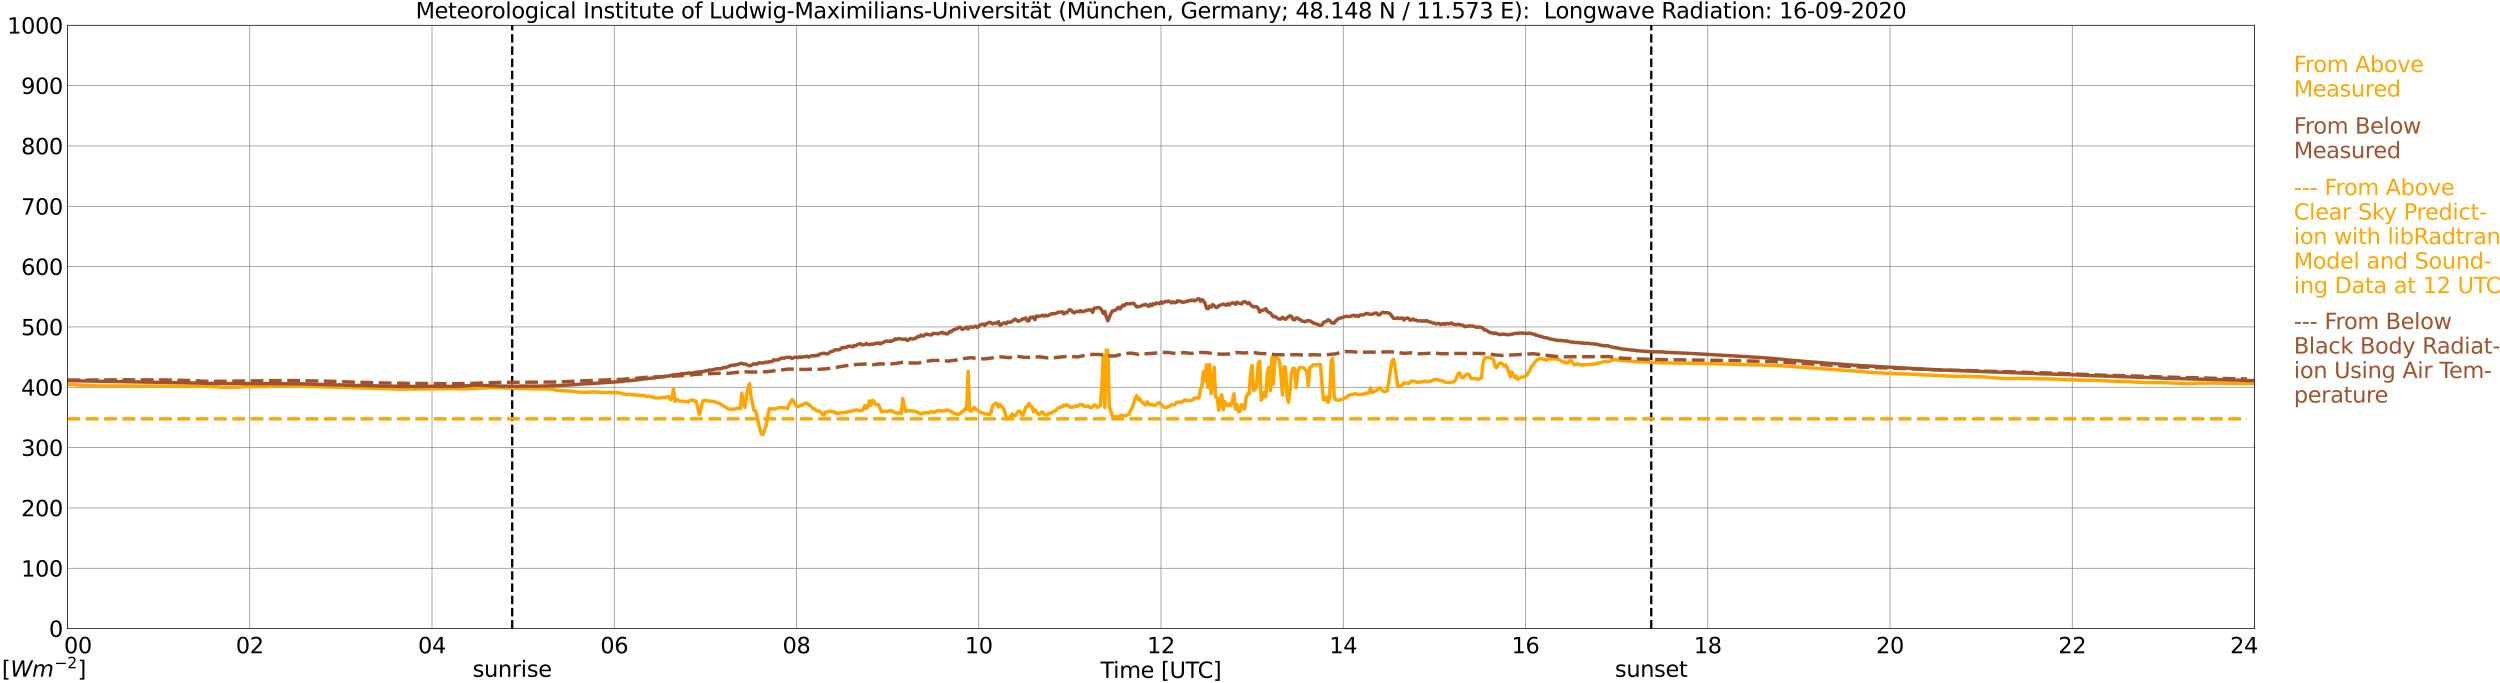 <?xml version="1.0" encoding="utf-8" standalone="no"?>
<!DOCTYPE svg PUBLIC "-//W3C//DTD SVG 1.1//EN"
  "http://www.w3.org/Graphics/SVG/1.1/DTD/svg11.dtd">
<svg xmlns:xlink="http://www.w3.org/1999/xlink" width="1085.4pt" height="296.64pt" viewBox="0 0 1085.4 296.64" xmlns="http://www.w3.org/2000/svg" version="1.1">
 <defs>
  <style type="text/css">*{stroke-linejoin: round; stroke-linecap: butt}</style>
 </defs>
 <g id="figure_1">
  <g id="patch_1">
   <path d="M 0 296.64 
L 1085.4 296.64 
L 1085.4 0 
L 0 0 
z
" style="fill: #ffffff"/>
  </g>
  <g id="axes_1">
   <g id="patch_2">
    <path d="M 29.306 272.909 
L 978.814 272.909 
L 978.814 10.976 
L 29.306 10.976 
z
" style="fill: #ffffff"/>
   </g>
   <g id="patch_3">
    <path d="M 978.814 272.909 
L 978.814 272.909 
L 978.814 10.976 
L 978.814 10.976 
z
" clip-path="url(#p26549432d3)" style="fill: #d3d3d3; opacity: 0.25; stroke: #d3d3d3; stroke-linejoin: miter"/>
   </g>
   <g id="matplotlib.axis_1">
    <g id="xtick_1">
     <g id="line2d_1">
      <path d="M 29.306 272.909 
L 29.306 10.976 
" clip-path="url(#p26549432d3)" style="fill: none; stroke: #808080; stroke-width: 0.3; stroke-linecap: square"/>
     </g>
     <g id="line2d_2"/>
     <g id="text_1">
      <!--    00 -->
      <g transform="translate(18.733 283.627) scale(0.095 -0.095)">
       <defs>
        <path id="DejaVuSans-20" transform="scale(0.016)"/>
        <path id="DejaVuSans-30" d="M 2034 4250 
Q 1547 4250 1301 3770 
Q 1056 3291 1056 2328 
Q 1056 1369 1301 889 
Q 1547 409 2034 409 
Q 2525 409 2770 889 
Q 3016 1369 3016 2328 
Q 3016 3291 2770 3770 
Q 2525 4250 2034 4250 
z
M 2034 4750 
Q 2819 4750 3233 4129 
Q 3647 3509 3647 2328 
Q 3647 1150 3233 529 
Q 2819 -91 2034 -91 
Q 1250 -91 836 529 
Q 422 1150 422 2328 
Q 422 3509 836 4129 
Q 1250 4750 2034 4750 
z
" transform="scale(0.016)"/>
       </defs>
       <use xlink:href="#DejaVuSans-20"/>
       <use xlink:href="#DejaVuSans-20" transform="translate(31.787 0)"/>
       <use xlink:href="#DejaVuSans-20" transform="translate(63.574 0)"/>
       <use xlink:href="#DejaVuSans-30" transform="translate(95.361 0)"/>
       <use xlink:href="#DejaVuSans-30" transform="translate(158.984 0)"/>
      </g>
     </g>
    </g>
    <g id="xtick_2">
     <g id="line2d_3">
      <path d="M 108.431 272.909 
L 108.431 10.976 
" clip-path="url(#p26549432d3)" style="fill: none; stroke: #808080; stroke-width: 0.3; stroke-linecap: square"/>
     </g>
     <g id="line2d_4"/>
     <g id="text_2">
      <!-- 02 -->
      <g transform="translate(102.387 283.627) scale(0.095 -0.095)">
       <defs>
        <path id="DejaVuSans-32" d="M 1228 531 
L 3431 531 
L 3431 0 
L 469 0 
L 469 531 
Q 828 903 1448 1529 
Q 2069 2156 2228 2338 
Q 2531 2678 2651 2914 
Q 2772 3150 2772 3378 
Q 2772 3750 2511 3984 
Q 2250 4219 1831 4219 
Q 1534 4219 1204 4116 
Q 875 4013 500 3803 
L 500 4441 
Q 881 4594 1212 4672 
Q 1544 4750 1819 4750 
Q 2544 4750 2975 4387 
Q 3406 4025 3406 3419 
Q 3406 3131 3298 2873 
Q 3191 2616 2906 2266 
Q 2828 2175 2409 1742 
Q 1991 1309 1228 531 
z
" transform="scale(0.016)"/>
       </defs>
       <use xlink:href="#DejaVuSans-30"/>
       <use xlink:href="#DejaVuSans-32" transform="translate(63.623 0)"/>
      </g>
     </g>
    </g>
    <g id="xtick_3">
     <g id="line2d_5">
      <path d="M 187.557 272.909 
L 187.557 10.976 
" clip-path="url(#p26549432d3)" style="fill: none; stroke: #808080; stroke-width: 0.3; stroke-linecap: square"/>
     </g>
     <g id="line2d_6"/>
     <g id="text_3">
      <!-- 04 -->
      <g transform="translate(181.513 283.627) scale(0.095 -0.095)">
       <defs>
        <path id="DejaVuSans-34" d="M 2419 4116 
L 825 1625 
L 2419 1625 
L 2419 4116 
z
M 2253 4666 
L 3047 4666 
L 3047 1625 
L 3713 1625 
L 3713 1100 
L 3047 1100 
L 3047 0 
L 2419 0 
L 2419 1100 
L 313 1100 
L 313 1709 
L 2253 4666 
z
" transform="scale(0.016)"/>
       </defs>
       <use xlink:href="#DejaVuSans-30"/>
       <use xlink:href="#DejaVuSans-34" transform="translate(63.623 0)"/>
      </g>
     </g>
    </g>
    <g id="xtick_4">
     <g id="line2d_7">
      <path d="M 266.683 272.909 
L 266.683 10.976 
" clip-path="url(#p26549432d3)" style="fill: none; stroke: #808080; stroke-width: 0.3; stroke-linecap: square"/>
     </g>
     <g id="line2d_8"/>
     <g id="text_4">
      <!-- 06 -->
      <g transform="translate(260.638 283.627) scale(0.095 -0.095)">
       <defs>
        <path id="DejaVuSans-36" d="M 2113 2584 
Q 1688 2584 1439 2293 
Q 1191 2003 1191 1497 
Q 1191 994 1439 701 
Q 1688 409 2113 409 
Q 2538 409 2786 701 
Q 3034 994 3034 1497 
Q 3034 2003 2786 2293 
Q 2538 2584 2113 2584 
z
M 3366 4563 
L 3366 3988 
Q 3128 4100 2886 4159 
Q 2644 4219 2406 4219 
Q 1781 4219 1451 3797 
Q 1122 3375 1075 2522 
Q 1259 2794 1537 2939 
Q 1816 3084 2150 3084 
Q 2853 3084 3261 2657 
Q 3669 2231 3669 1497 
Q 3669 778 3244 343 
Q 2819 -91 2113 -91 
Q 1303 -91 875 529 
Q 447 1150 447 2328 
Q 447 3434 972 4092 
Q 1497 4750 2381 4750 
Q 2619 4750 2861 4703 
Q 3103 4656 3366 4563 
z
" transform="scale(0.016)"/>
       </defs>
       <use xlink:href="#DejaVuSans-30"/>
       <use xlink:href="#DejaVuSans-36" transform="translate(63.623 0)"/>
      </g>
     </g>
    </g>
    <g id="xtick_5">
     <g id="line2d_9">
      <path d="M 345.808 272.909 
L 345.808 10.976 
" clip-path="url(#p26549432d3)" style="fill: none; stroke: #808080; stroke-width: 0.3; stroke-linecap: square"/>
     </g>
     <g id="line2d_10"/>
     <g id="text_5">
      <!-- 08 -->
      <g transform="translate(339.764 283.627) scale(0.095 -0.095)">
       <defs>
        <path id="DejaVuSans-38" d="M 2034 2216 
Q 1584 2216 1326 1975 
Q 1069 1734 1069 1313 
Q 1069 891 1326 650 
Q 1584 409 2034 409 
Q 2484 409 2743 651 
Q 3003 894 3003 1313 
Q 3003 1734 2745 1975 
Q 2488 2216 2034 2216 
z
M 1403 2484 
Q 997 2584 770 2862 
Q 544 3141 544 3541 
Q 544 4100 942 4425 
Q 1341 4750 2034 4750 
Q 2731 4750 3128 4425 
Q 3525 4100 3525 3541 
Q 3525 3141 3298 2862 
Q 3072 2584 2669 2484 
Q 3125 2378 3379 2068 
Q 3634 1759 3634 1313 
Q 3634 634 3220 271 
Q 2806 -91 2034 -91 
Q 1263 -91 848 271 
Q 434 634 434 1313 
Q 434 1759 690 2068 
Q 947 2378 1403 2484 
z
M 1172 3481 
Q 1172 3119 1398 2916 
Q 1625 2713 2034 2713 
Q 2441 2713 2670 2916 
Q 2900 3119 2900 3481 
Q 2900 3844 2670 4047 
Q 2441 4250 2034 4250 
Q 1625 4250 1398 4047 
Q 1172 3844 1172 3481 
z
" transform="scale(0.016)"/>
       </defs>
       <use xlink:href="#DejaVuSans-30"/>
       <use xlink:href="#DejaVuSans-38" transform="translate(63.623 0)"/>
      </g>
     </g>
    </g>
    <g id="xtick_6">
     <g id="line2d_11">
      <path d="M 424.934 272.909 
L 424.934 10.976 
" clip-path="url(#p26549432d3)" style="fill: none; stroke: #808080; stroke-width: 0.3; stroke-linecap: square"/>
     </g>
     <g id="line2d_12"/>
     <g id="text_6">
      <!-- 10 -->
      <g transform="translate(418.89 283.627) scale(0.095 -0.095)">
       <defs>
        <path id="DejaVuSans-31" d="M 794 531 
L 1825 531 
L 1825 4091 
L 703 3866 
L 703 4441 
L 1819 4666 
L 2450 4666 
L 2450 531 
L 3481 531 
L 3481 0 
L 794 0 
L 794 531 
z
" transform="scale(0.016)"/>
       </defs>
       <use xlink:href="#DejaVuSans-31"/>
       <use xlink:href="#DejaVuSans-30" transform="translate(63.623 0)"/>
      </g>
     </g>
    </g>
    <g id="xtick_7">
     <g id="line2d_13">
      <path d="M 504.06 272.909 
L 504.06 10.976 
" clip-path="url(#p26549432d3)" style="fill: none; stroke: #808080; stroke-width: 0.3; stroke-linecap: square"/>
     </g>
     <g id="line2d_14"/>
     <g id="text_7">
      <!-- 12 -->
      <g transform="translate(498.015 283.627) scale(0.095 -0.095)">
       <use xlink:href="#DejaVuSans-31"/>
       <use xlink:href="#DejaVuSans-32" transform="translate(63.623 0)"/>
      </g>
     </g>
    </g>
    <g id="xtick_8">
     <g id="line2d_15">
      <path d="M 583.185 272.909 
L 583.185 10.976 
" clip-path="url(#p26549432d3)" style="fill: none; stroke: #808080; stroke-width: 0.3; stroke-linecap: square"/>
     </g>
     <g id="line2d_16"/>
     <g id="text_8">
      <!-- 14 -->
      <g transform="translate(577.141 283.627) scale(0.095 -0.095)">
       <use xlink:href="#DejaVuSans-31"/>
       <use xlink:href="#DejaVuSans-34" transform="translate(63.623 0)"/>
      </g>
     </g>
    </g>
    <g id="xtick_9">
     <g id="line2d_17">
      <path d="M 662.311 272.909 
L 662.311 10.976 
" clip-path="url(#p26549432d3)" style="fill: none; stroke: #808080; stroke-width: 0.3; stroke-linecap: square"/>
     </g>
     <g id="line2d_18"/>
     <g id="text_9">
      <!-- 16 -->
      <g transform="translate(656.267 283.627) scale(0.095 -0.095)">
       <use xlink:href="#DejaVuSans-31"/>
       <use xlink:href="#DejaVuSans-36" transform="translate(63.623 0)"/>
      </g>
     </g>
    </g>
    <g id="xtick_10">
     <g id="line2d_19">
      <path d="M 741.437 272.909 
L 741.437 10.976 
" clip-path="url(#p26549432d3)" style="fill: none; stroke: #808080; stroke-width: 0.3; stroke-linecap: square"/>
     </g>
     <g id="line2d_20"/>
     <g id="text_10">
      <!-- 18 -->
      <g transform="translate(735.392 283.627) scale(0.095 -0.095)">
       <use xlink:href="#DejaVuSans-31"/>
       <use xlink:href="#DejaVuSans-38" transform="translate(63.623 0)"/>
      </g>
     </g>
    </g>
    <g id="xtick_11">
     <g id="line2d_21">
      <path d="M 820.562 272.909 
L 820.562 10.976 
" clip-path="url(#p26549432d3)" style="fill: none; stroke: #808080; stroke-width: 0.3; stroke-linecap: square"/>
     </g>
     <g id="line2d_22"/>
     <g id="text_11">
      <!-- 20 -->
      <g transform="translate(814.518 283.627) scale(0.095 -0.095)">
       <use xlink:href="#DejaVuSans-32"/>
       <use xlink:href="#DejaVuSans-30" transform="translate(63.623 0)"/>
      </g>
     </g>
    </g>
    <g id="xtick_12">
     <g id="line2d_23">
      <path d="M 899.688 272.909 
L 899.688 10.976 
" clip-path="url(#p26549432d3)" style="fill: none; stroke: #808080; stroke-width: 0.3; stroke-linecap: square"/>
     </g>
     <g id="line2d_24"/>
     <g id="text_12">
      <!-- 22 -->
      <g transform="translate(893.644 283.627) scale(0.095 -0.095)">
       <use xlink:href="#DejaVuSans-32"/>
       <use xlink:href="#DejaVuSans-32" transform="translate(63.623 0)"/>
      </g>
     </g>
    </g>
    <g id="xtick_13">
     <g id="line2d_25">
      <path d="M 978.814 272.909 
L 978.814 10.976 
" clip-path="url(#p26549432d3)" style="fill: none; stroke: #808080; stroke-width: 0.3; stroke-linecap: square"/>
     </g>
     <g id="line2d_26"/>
     <g id="text_13">
      <!-- 24    -->
      <g transform="translate(968.241 283.627) scale(0.095 -0.095)">
       <use xlink:href="#DejaVuSans-32"/>
       <use xlink:href="#DejaVuSans-34" transform="translate(63.623 0)"/>
       <use xlink:href="#DejaVuSans-20" transform="translate(127.246 0)"/>
       <use xlink:href="#DejaVuSans-20" transform="translate(159.033 0)"/>
       <use xlink:href="#DejaVuSans-20" transform="translate(190.82 0)"/>
      </g>
     </g>
    </g>
    <g id="text_14">
     <!-- Time [UTC] -->
     <g transform="translate(477.806 294.322) scale(0.095 -0.095)">
      <defs>
       <path id="DejaVuSans-54" d="M -19 4666 
L 3928 4666 
L 3928 4134 
L 2272 4134 
L 2272 0 
L 1638 0 
L 1638 4134 
L -19 4134 
L -19 4666 
z
" transform="scale(0.016)"/>
       <path id="DejaVuSans-69" d="M 603 3500 
L 1178 3500 
L 1178 0 
L 603 0 
L 603 3500 
z
M 603 4863 
L 1178 4863 
L 1178 4134 
L 603 4134 
L 603 4863 
z
" transform="scale(0.016)"/>
       <path id="DejaVuSans-6d" d="M 3328 2828 
Q 3544 3216 3844 3400 
Q 4144 3584 4550 3584 
Q 5097 3584 5394 3201 
Q 5691 2819 5691 2113 
L 5691 0 
L 5113 0 
L 5113 2094 
Q 5113 2597 4934 2840 
Q 4756 3084 4391 3084 
Q 3944 3084 3684 2787 
Q 3425 2491 3425 1978 
L 3425 0 
L 2847 0 
L 2847 2094 
Q 2847 2600 2669 2842 
Q 2491 3084 2119 3084 
Q 1678 3084 1418 2786 
Q 1159 2488 1159 1978 
L 1159 0 
L 581 0 
L 581 3500 
L 1159 3500 
L 1159 2956 
Q 1356 3278 1631 3431 
Q 1906 3584 2284 3584 
Q 2666 3584 2933 3390 
Q 3200 3197 3328 2828 
z
" transform="scale(0.016)"/>
       <path id="DejaVuSans-65" d="M 3597 1894 
L 3597 1613 
L 953 1613 
Q 991 1019 1311 708 
Q 1631 397 2203 397 
Q 2534 397 2845 478 
Q 3156 559 3463 722 
L 3463 178 
Q 3153 47 2828 -22 
Q 2503 -91 2169 -91 
Q 1331 -91 842 396 
Q 353 884 353 1716 
Q 353 2575 817 3079 
Q 1281 3584 2069 3584 
Q 2775 3584 3186 3129 
Q 3597 2675 3597 1894 
z
M 3022 2063 
Q 3016 2534 2758 2815 
Q 2500 3097 2075 3097 
Q 1594 3097 1305 2825 
Q 1016 2553 972 2059 
L 3022 2063 
z
" transform="scale(0.016)"/>
       <path id="DejaVuSans-5b" d="M 550 4863 
L 1875 4863 
L 1875 4416 
L 1125 4416 
L 1125 -397 
L 1875 -397 
L 1875 -844 
L 550 -844 
L 550 4863 
z
" transform="scale(0.016)"/>
       <path id="DejaVuSans-55" d="M 556 4666 
L 1191 4666 
L 1191 1831 
Q 1191 1081 1462 751 
Q 1734 422 2344 422 
Q 2950 422 3222 751 
Q 3494 1081 3494 1831 
L 3494 4666 
L 4128 4666 
L 4128 1753 
Q 4128 841 3676 375 
Q 3225 -91 2344 -91 
Q 1459 -91 1007 375 
Q 556 841 556 1753 
L 556 4666 
z
" transform="scale(0.016)"/>
       <path id="DejaVuSans-43" d="M 4122 4306 
L 4122 3641 
Q 3803 3938 3442 4084 
Q 3081 4231 2675 4231 
Q 1875 4231 1450 3742 
Q 1025 3253 1025 2328 
Q 1025 1406 1450 917 
Q 1875 428 2675 428 
Q 3081 428 3442 575 
Q 3803 722 4122 1019 
L 4122 359 
Q 3791 134 3420 21 
Q 3050 -91 2638 -91 
Q 1578 -91 968 557 
Q 359 1206 359 2328 
Q 359 3453 968 4101 
Q 1578 4750 2638 4750 
Q 3056 4750 3426 4639 
Q 3797 4528 4122 4306 
z
" transform="scale(0.016)"/>
       <path id="DejaVuSans-5d" d="M 1947 4863 
L 1947 -844 
L 622 -844 
L 622 -397 
L 1369 -397 
L 1369 4416 
L 622 4416 
L 622 4863 
L 1947 4863 
z
" transform="scale(0.016)"/>
      </defs>
      <use xlink:href="#DejaVuSans-54"/>
      <use xlink:href="#DejaVuSans-69" transform="translate(57.959 0)"/>
      <use xlink:href="#DejaVuSans-6d" transform="translate(85.742 0)"/>
      <use xlink:href="#DejaVuSans-65" transform="translate(183.154 0)"/>
      <use xlink:href="#DejaVuSans-20" transform="translate(244.678 0)"/>
      <use xlink:href="#DejaVuSans-5b" transform="translate(276.465 0)"/>
      <use xlink:href="#DejaVuSans-55" transform="translate(315.479 0)"/>
      <use xlink:href="#DejaVuSans-54" transform="translate(388.672 0)"/>
      <use xlink:href="#DejaVuSans-43" transform="translate(443.881 0)"/>
      <use xlink:href="#DejaVuSans-5d" transform="translate(513.705 0)"/>
     </g>
    </g>
   </g>
   <g id="matplotlib.axis_2">
    <g id="ytick_1">
     <g id="line2d_27">
      <path d="M 29.306 272.909 
L 978.814 272.909 
" clip-path="url(#p26549432d3)" style="fill: none; stroke: #808080; stroke-width: 0.3; stroke-linecap: square"/>
     </g>
     <g id="line2d_28"/>
     <g id="text_15">
      <!-- 0 -->
      <g transform="translate(21.261 276.518) scale(0.095 -0.095)">
       <use xlink:href="#DejaVuSans-30"/>
      </g>
     </g>
    </g>
    <g id="ytick_2">
     <g id="line2d_29">
      <path d="M 29.306 246.715 
L 978.814 246.715 
" clip-path="url(#p26549432d3)" style="fill: none; stroke: #808080; stroke-width: 0.3; stroke-linecap: square"/>
     </g>
     <g id="line2d_30"/>
     <g id="text_16">
      <!-- 100 -->
      <g transform="translate(9.173 250.325) scale(0.095 -0.095)">
       <use xlink:href="#DejaVuSans-31"/>
       <use xlink:href="#DejaVuSans-30" transform="translate(63.623 0)"/>
       <use xlink:href="#DejaVuSans-30" transform="translate(127.246 0)"/>
      </g>
     </g>
    </g>
    <g id="ytick_3">
     <g id="line2d_31">
      <path d="M 29.306 220.522 
L 978.814 220.522 
" clip-path="url(#p26549432d3)" style="fill: none; stroke: #808080; stroke-width: 0.3; stroke-linecap: square"/>
     </g>
     <g id="line2d_32"/>
     <g id="text_17">
      <!-- 200 -->
      <g transform="translate(9.173 224.131) scale(0.095 -0.095)">
       <use xlink:href="#DejaVuSans-32"/>
       <use xlink:href="#DejaVuSans-30" transform="translate(63.623 0)"/>
       <use xlink:href="#DejaVuSans-30" transform="translate(127.246 0)"/>
      </g>
     </g>
    </g>
    <g id="ytick_4">
     <g id="line2d_33">
      <path d="M 29.306 194.329 
L 978.814 194.329 
" clip-path="url(#p26549432d3)" style="fill: none; stroke: #808080; stroke-width: 0.3; stroke-linecap: square"/>
     </g>
     <g id="line2d_34"/>
     <g id="text_18">
      <!-- 300 -->
      <g transform="translate(9.173 197.938) scale(0.095 -0.095)">
       <defs>
        <path id="DejaVuSans-33" d="M 2597 2516 
Q 3050 2419 3304 2112 
Q 3559 1806 3559 1356 
Q 3559 666 3084 287 
Q 2609 -91 1734 -91 
Q 1441 -91 1130 -33 
Q 819 25 488 141 
L 488 750 
Q 750 597 1062 519 
Q 1375 441 1716 441 
Q 2309 441 2620 675 
Q 2931 909 2931 1356 
Q 2931 1769 2642 2001 
Q 2353 2234 1838 2234 
L 1294 2234 
L 1294 2753 
L 1863 2753 
Q 2328 2753 2575 2939 
Q 2822 3125 2822 3475 
Q 2822 3834 2567 4026 
Q 2313 4219 1838 4219 
Q 1578 4219 1281 4162 
Q 984 4106 628 3988 
L 628 4550 
Q 988 4650 1302 4700 
Q 1616 4750 1894 4750 
Q 2613 4750 3031 4423 
Q 3450 4097 3450 3541 
Q 3450 3153 3228 2886 
Q 3006 2619 2597 2516 
z
" transform="scale(0.016)"/>
       </defs>
       <use xlink:href="#DejaVuSans-33"/>
       <use xlink:href="#DejaVuSans-30" transform="translate(63.623 0)"/>
       <use xlink:href="#DejaVuSans-30" transform="translate(127.246 0)"/>
      </g>
     </g>
    </g>
    <g id="ytick_5">
     <g id="line2d_35">
      <path d="M 29.306 168.136 
L 978.814 168.136 
" clip-path="url(#p26549432d3)" style="fill: none; stroke: #808080; stroke-width: 0.3; stroke-linecap: square"/>
     </g>
     <g id="line2d_36"/>
     <g id="text_19">
      <!-- 400 -->
      <g transform="translate(9.173 171.745) scale(0.095 -0.095)">
       <use xlink:href="#DejaVuSans-34"/>
       <use xlink:href="#DejaVuSans-30" transform="translate(63.623 0)"/>
       <use xlink:href="#DejaVuSans-30" transform="translate(127.246 0)"/>
      </g>
     </g>
    </g>
    <g id="ytick_6">
     <g id="line2d_37">
      <path d="M 29.306 141.942 
L 978.814 141.942 
" clip-path="url(#p26549432d3)" style="fill: none; stroke: #808080; stroke-width: 0.3; stroke-linecap: square"/>
     </g>
     <g id="line2d_38"/>
     <g id="text_20">
      <!-- 500 -->
      <g transform="translate(9.173 145.551) scale(0.095 -0.095)">
       <defs>
        <path id="DejaVuSans-35" d="M 691 4666 
L 3169 4666 
L 3169 4134 
L 1269 4134 
L 1269 2991 
Q 1406 3038 1543 3061 
Q 1681 3084 1819 3084 
Q 2600 3084 3056 2656 
Q 3513 2228 3513 1497 
Q 3513 744 3044 326 
Q 2575 -91 1722 -91 
Q 1428 -91 1123 -41 
Q 819 9 494 109 
L 494 744 
Q 775 591 1075 516 
Q 1375 441 1709 441 
Q 2250 441 2565 725 
Q 2881 1009 2881 1497 
Q 2881 1984 2565 2268 
Q 2250 2553 1709 2553 
Q 1456 2553 1204 2497 
Q 953 2441 691 2322 
L 691 4666 
z
" transform="scale(0.016)"/>
       </defs>
       <use xlink:href="#DejaVuSans-35"/>
       <use xlink:href="#DejaVuSans-30" transform="translate(63.623 0)"/>
       <use xlink:href="#DejaVuSans-30" transform="translate(127.246 0)"/>
      </g>
     </g>
    </g>
    <g id="ytick_7">
     <g id="line2d_39">
      <path d="M 29.306 115.749 
L 978.814 115.749 
" clip-path="url(#p26549432d3)" style="fill: none; stroke: #808080; stroke-width: 0.3; stroke-linecap: square"/>
     </g>
     <g id="line2d_40"/>
     <g id="text_21">
      <!-- 600 -->
      <g transform="translate(9.173 119.358) scale(0.095 -0.095)">
       <use xlink:href="#DejaVuSans-36"/>
       <use xlink:href="#DejaVuSans-30" transform="translate(63.623 0)"/>
       <use xlink:href="#DejaVuSans-30" transform="translate(127.246 0)"/>
      </g>
     </g>
    </g>
    <g id="ytick_8">
     <g id="line2d_41">
      <path d="M 29.306 89.556 
L 978.814 89.556 
" clip-path="url(#p26549432d3)" style="fill: none; stroke: #808080; stroke-width: 0.3; stroke-linecap: square"/>
     </g>
     <g id="line2d_42"/>
     <g id="text_22">
      <!-- 700 -->
      <g transform="translate(9.173 93.165) scale(0.095 -0.095)">
       <defs>
        <path id="DejaVuSans-37" d="M 525 4666 
L 3525 4666 
L 3525 4397 
L 1831 0 
L 1172 0 
L 2766 4134 
L 525 4134 
L 525 4666 
z
" transform="scale(0.016)"/>
       </defs>
       <use xlink:href="#DejaVuSans-37"/>
       <use xlink:href="#DejaVuSans-30" transform="translate(63.623 0)"/>
       <use xlink:href="#DejaVuSans-30" transform="translate(127.246 0)"/>
      </g>
     </g>
    </g>
    <g id="ytick_9">
     <g id="line2d_43">
      <path d="M 29.306 63.362 
L 978.814 63.362 
" clip-path="url(#p26549432d3)" style="fill: none; stroke: #808080; stroke-width: 0.3; stroke-linecap: square"/>
     </g>
     <g id="line2d_44"/>
     <g id="text_23">
      <!-- 800 -->
      <g transform="translate(9.173 66.972) scale(0.095 -0.095)">
       <use xlink:href="#DejaVuSans-38"/>
       <use xlink:href="#DejaVuSans-30" transform="translate(63.623 0)"/>
       <use xlink:href="#DejaVuSans-30" transform="translate(127.246 0)"/>
      </g>
     </g>
    </g>
    <g id="ytick_10">
     <g id="line2d_45">
      <path d="M 29.306 37.169 
L 978.814 37.169 
" clip-path="url(#p26549432d3)" style="fill: none; stroke: #808080; stroke-width: 0.3; stroke-linecap: square"/>
     </g>
     <g id="line2d_46"/>
     <g id="text_24">
      <!-- 900 -->
      <g transform="translate(9.173 40.778) scale(0.095 -0.095)">
       <defs>
        <path id="DejaVuSans-39" d="M 703 97 
L 703 672 
Q 941 559 1184 500 
Q 1428 441 1663 441 
Q 2288 441 2617 861 
Q 2947 1281 2994 2138 
Q 2813 1869 2534 1725 
Q 2256 1581 1919 1581 
Q 1219 1581 811 2004 
Q 403 2428 403 3163 
Q 403 3881 828 4315 
Q 1253 4750 1959 4750 
Q 2769 4750 3195 4129 
Q 3622 3509 3622 2328 
Q 3622 1225 3098 567 
Q 2575 -91 1691 -91 
Q 1453 -91 1209 -44 
Q 966 3 703 97 
z
M 1959 2075 
Q 2384 2075 2632 2365 
Q 2881 2656 2881 3163 
Q 2881 3666 2632 3958 
Q 2384 4250 1959 4250 
Q 1534 4250 1286 3958 
Q 1038 3666 1038 3163 
Q 1038 2656 1286 2365 
Q 1534 2075 1959 2075 
z
" transform="scale(0.016)"/>
       </defs>
       <use xlink:href="#DejaVuSans-39"/>
       <use xlink:href="#DejaVuSans-30" transform="translate(63.623 0)"/>
       <use xlink:href="#DejaVuSans-30" transform="translate(127.246 0)"/>
      </g>
     </g>
    </g>
    <g id="ytick_11">
     <g id="line2d_47">
      <path d="M 29.306 10.976 
L 978.814 10.976 
" clip-path="url(#p26549432d3)" style="fill: none; stroke: #808080; stroke-width: 0.3; stroke-linecap: square"/>
     </g>
     <g id="line2d_48"/>
     <g id="text_25">
      <!-- 1000 -->
      <g transform="translate(3.128 14.585) scale(0.095 -0.095)">
       <use xlink:href="#DejaVuSans-31"/>
       <use xlink:href="#DejaVuSans-30" transform="translate(63.623 0)"/>
       <use xlink:href="#DejaVuSans-30" transform="translate(127.246 0)"/>
       <use xlink:href="#DejaVuSans-30" transform="translate(190.869 0)"/>
      </g>
     </g>
    </g>
   </g>
   <g id="line2d_49">
    <path d="M 222.372 272.909 
L 222.372 10.976 
" clip-path="url(#p26549432d3)" style="fill: none; stroke-dasharray: 3.7,1.6; stroke-dashoffset: 0; stroke: #000000"/>
   </g>
   <g id="line2d_50">
    <path d="M 716.908 272.909 
L 716.908 10.976 
" clip-path="url(#p26549432d3)" style="fill: none; stroke-dasharray: 3.7,1.6; stroke-dashoffset: 0; stroke: #000000"/>
   </g>
   <g id="line2d_51">
    <path d="M 29.306 166.889 
L 35.24 167.221 
L 39.197 167.368 
L 41.175 167.486 
L 45.79 167.614 
L 47.109 167.512 
L 49.747 167.591 
L 52.384 167.51 
L 55.022 167.578 
L 57.659 167.596 
L 60.956 167.669 
L 66.231 167.583 
L 68.209 167.614 
L 77.441 167.714 
L 78.759 167.756 
L 88.65 167.63 
L 91.947 167.892 
L 95.244 168.023 
L 97.222 168.217 
L 103.816 168.049 
L 107.113 167.834 
L 109.091 167.874 
L 111.069 167.824 
L 114.366 167.868 
L 116.344 167.777 
L 117.663 167.719 
L 118.982 167.612 
L 122.938 167.711 
L 124.916 167.664 
L 128.213 167.601 
L 170.413 168.817 
L 172.391 168.982 
L 196.788 168.699 
L 200.745 168.84 
L 212.614 168.345 
L 216.57 168.382 
L 218.548 168.421 
L 229.098 168.73 
L 232.395 168.832 
L 236.351 168.869 
L 237.67 168.861 
L 240.308 169.081 
L 241.626 169.469 
L 248.88 169.919 
L 250.198 170.142 
L 253.495 170.367 
L 258.111 170.158 
L 259.43 170.278 
L 262.067 170.438 
L 263.386 170.469 
L 264.705 170.399 
L 266.023 170.503 
L 268.002 170.359 
L 269.98 170.896 
L 271.298 171.143 
L 271.958 171.281 
L 272.617 171.279 
L 273.277 171.148 
L 274.595 171.386 
L 275.914 171.444 
L 278.552 171.803 
L 279.211 171.682 
L 279.87 171.769 
L 280.53 172.083 
L 281.189 172.167 
L 281.849 171.994 
L 283.167 172.413 
L 284.486 172.725 
L 286.464 172.795 
L 287.783 172.478 
L 289.102 172.52 
L 289.761 172.148 
L 290.42 172.24 
L 291.08 173.555 
L 291.739 173.052 
L 292.399 168.806 
L 293.058 174.288 
L 293.717 173.361 
L 294.377 173.822 
L 295.036 174.11 
L 295.696 174.178 
L 296.355 174.129 
L 297.014 174.294 
L 298.333 174.304 
L 298.992 174.487 
L 299.652 173.736 
L 300.971 173.77 
L 302.289 174.241 
L 303.608 179.818 
L 304.267 177.83 
L 304.927 174.438 
L 305.586 173.854 
L 308.224 174.11 
L 309.543 174.257 
L 312.18 175.056 
L 316.136 177.466 
L 316.796 177.704 
L 318.114 177.583 
L 318.774 177.597 
L 320.093 177.316 
L 320.752 177.238 
L 321.411 177.403 
L 322.071 170.684 
L 322.73 175.326 
L 323.39 176.874 
L 324.049 172.161 
L 324.708 168.73 
L 325.368 166.496 
L 326.027 171.97 
L 327.346 178.12 
L 328.005 178.325 
L 328.665 180.619 
L 329.324 183.998 
L 329.983 186.468 
L 330.643 188.451 
L 331.302 188.648 
L 332.621 184.787 
L 333.94 177.458 
L 334.599 177.662 
L 335.258 177.455 
L 335.918 177.633 
L 338.555 176.926 
L 341.193 177.136 
L 341.852 177.476 
L 342.512 175.925 
L 343.83 173.487 
L 344.49 174.032 
L 345.808 176.368 
L 346.468 176.426 
L 347.127 176.324 
L 347.787 175.829 
L 348.446 175.884 
L 349.105 175.297 
L 350.424 175.074 
L 351.083 175.75 
L 351.743 176.114 
L 352.402 176.682 
L 353.062 177.528 
L 353.721 177.56 
L 354.38 178.236 
L 355.04 178.299 
L 356.359 178.828 
L 357.018 180.014 
L 357.677 180.153 
L 358.337 178.977 
L 358.996 178.877 
L 359.655 178.642 
L 360.315 178.825 
L 360.974 178.542 
L 361.634 178.807 
L 362.293 178.786 
L 362.952 179.399 
L 363.612 179.608 
L 364.271 179.32 
L 366.909 179.05 
L 370.206 178.443 
L 371.524 178.016 
L 372.184 178.026 
L 373.502 178.382 
L 374.162 178.149 
L 374.821 177.707 
L 375.481 176.038 
L 376.14 177.285 
L 376.799 176.724 
L 377.459 174.089 
L 378.118 175.97 
L 378.777 173.83 
L 379.437 174.163 
L 380.096 175.622 
L 381.415 175.732 
L 382.734 178.791 
L 384.053 178.505 
L 385.371 178.655 
L 386.031 178.372 
L 386.69 178.257 
L 387.349 178.477 
L 388.668 179.202 
L 389.987 179.378 
L 390.646 179.108 
L 391.306 179.606 
L 391.965 173.047 
L 392.624 176.347 
L 393.284 178.61 
L 394.603 178.217 
L 395.921 178.516 
L 396.581 178.406 
L 397.899 178.841 
L 399.878 179.744 
L 401.196 179.158 
L 401.856 179.294 
L 402.515 179.179 
L 403.175 179.257 
L 403.834 178.904 
L 404.493 178.697 
L 405.153 178.927 
L 405.812 178.959 
L 406.471 178.461 
L 407.131 178.44 
L 407.79 178.147 
L 408.45 178.435 
L 409.109 178.343 
L 409.768 178.43 
L 410.428 178.382 
L 411.087 177.974 
L 411.746 178.105 
L 413.065 178.736 
L 413.725 179.336 
L 414.384 179.553 
L 415.043 179.648 
L 415.703 179.912 
L 416.362 179.841 
L 417.022 179.427 
L 417.681 178.678 
L 418.34 178.516 
L 419 177.46 
L 419.659 177.654 
L 420.318 161.27 
L 420.978 178.217 
L 421.637 178.495 
L 422.297 177.523 
L 422.956 176.871 
L 423.615 177.751 
L 424.275 177.942 
L 425.593 178.972 
L 426.912 179.359 
L 427.572 179.653 
L 429.55 179.925 
L 430.209 179.315 
L 430.869 176.504 
L 431.528 175.637 
L 432.187 174.985 
L 432.847 175.26 
L 433.506 176.722 
L 434.165 175.559 
L 434.825 176.504 
L 435.484 176.997 
L 436.144 178.615 
L 436.803 180.923 
L 437.462 181.756 
L 438.122 181.814 
L 438.781 180.585 
L 439.44 179.737 
L 440.1 180.632 
L 440.759 180.601 
L 441.419 179.482 
L 442.078 178.623 
L 442.737 178.498 
L 444.056 180.297 
L 445.375 176.811 
L 446.034 176.483 
L 446.694 175.145 
L 447.353 176.292 
L 448.012 176.473 
L 448.672 178.817 
L 449.331 177.961 
L 449.991 178.733 
L 450.65 179.726 
L 451.309 179.833 
L 451.969 179.228 
L 452.628 178.896 
L 453.287 179.742 
L 453.947 180.192 
L 454.606 180.095 
L 455.266 179.472 
L 455.925 179.425 
L 456.584 179.213 
L 457.244 178.66 
L 457.903 178.479 
L 458.563 178.018 
L 459.222 177.314 
L 460.541 176.643 
L 461.2 176.677 
L 461.859 175.823 
L 462.519 176.109 
L 463.178 175.726 
L 463.838 176.253 
L 465.156 176.876 
L 466.475 176.596 
L 467.134 176.148 
L 467.794 176.476 
L 468.453 175.915 
L 469.113 175.698 
L 469.772 175.635 
L 470.431 176.143 
L 471.091 176.486 
L 471.75 176.334 
L 472.409 176.352 
L 473.728 177.083 
L 474.388 176.551 
L 475.047 175.792 
L 475.706 176.038 
L 476.366 176.819 
L 477.025 176.656 
L 477.685 176.214 
L 478.344 168.589 
L 479.003 154.381 
L 479.663 176.929 
L 480.322 151.995 
L 480.981 152.037 
L 481.641 176.601 
L 482.96 180.609 
L 483.619 181.329 
L 484.278 180.803 
L 484.938 180.816 
L 485.597 181.337 
L 486.256 180.614 
L 486.916 180.226 
L 487.575 180.625 
L 488.235 180.444 
L 488.894 180.522 
L 490.213 179.734 
L 490.872 178.089 
L 491.532 177.201 
L 492.85 173.036 
L 493.51 171.808 
L 494.169 173.424 
L 494.828 172.987 
L 495.488 174.33 
L 496.807 175.394 
L 497.466 175.852 
L 498.125 174.485 
L 498.785 175.357 
L 499.444 175.766 
L 500.103 175.527 
L 500.763 175.933 
L 501.422 176.062 
L 502.082 175.42 
L 503.4 174.838 
L 504.719 176.203 
L 505.379 176.937 
L 506.038 176.937 
L 506.697 176.813 
L 508.016 176.206 
L 508.675 175.627 
L 509.335 175.847 
L 509.994 175.75 
L 510.654 174.797 
L 511.313 174.645 
L 511.972 174.655 
L 512.632 174.48 
L 513.291 174.597 
L 513.95 173.895 
L 514.61 173.628 
L 515.269 173.88 
L 515.929 173.872 
L 516.588 174.011 
L 517.247 173.72 
L 517.907 173.597 
L 518.566 172.806 
L 520.544 172.725 
L 521.204 169.288 
L 521.863 167.122 
L 522.522 161.375 
L 523.182 165.163 
L 523.841 158.379 
L 524.501 168.18 
L 525.16 158.229 
L 525.819 170.868 
L 526.479 165.914 
L 527.138 159.405 
L 527.797 172.324 
L 528.457 172.858 
L 529.116 178.055 
L 529.776 173.626 
L 530.435 171.449 
L 531.094 177.984 
L 531.754 174.375 
L 532.413 175.742 
L 533.073 176.132 
L 533.732 175.349 
L 534.391 175.994 
L 535.051 174.068 
L 535.71 170.915 
L 536.369 177.552 
L 537.029 175.593 
L 537.688 178.697 
L 538.348 178.621 
L 539.007 175.737 
L 539.666 176.352 
L 540.326 177.625 
L 540.985 172.806 
L 541.644 171.04 
L 542.304 171.132 
L 542.963 162.273 
L 543.623 158.651 
L 544.282 169.495 
L 544.941 169.044 
L 545.601 167.575 
L 546.26 157.742 
L 546.919 156.77 
L 547.579 173.775 
L 548.898 170.338 
L 549.557 172.292 
L 550.216 161.768 
L 550.876 159.515 
L 551.535 169.566 
L 552.195 155.17 
L 552.854 166.855 
L 553.513 155.089 
L 554.173 155.335 
L 554.832 155.743 
L 555.491 156.461 
L 556.151 163.337 
L 556.81 171.514 
L 557.47 159.285 
L 558.129 159.424 
L 558.788 172.046 
L 559.448 174.694 
L 560.107 169.576 
L 560.766 161.461 
L 561.426 159.9 
L 562.085 160.008 
L 562.745 168.324 
L 563.404 161.684 
L 564.063 159.725 
L 564.723 159.523 
L 566.042 159.722 
L 567.36 161.15 
L 568.02 167.585 
L 568.679 159.597 
L 569.338 159.251 
L 569.998 158.352 
L 570.657 158.507 
L 571.317 158.352 
L 571.976 158.41 
L 572.635 158.266 
L 573.295 158.282 
L 573.954 166.933 
L 574.613 173.599 
L 575.273 173.707 
L 575.932 172.326 
L 576.592 174.778 
L 577.251 173.015 
L 577.91 156.817 
L 578.57 155.539 
L 579.229 172.243 
L 579.889 173.594 
L 581.207 173.772 
L 582.526 173.398 
L 583.185 173.293 
L 583.845 172.767 
L 584.504 172.62 
L 585.164 171.96 
L 585.823 171.507 
L 587.801 171.161 
L 588.46 170.886 
L 589.12 171.143 
L 589.779 171.276 
L 591.757 171.221 
L 592.417 170.839 
L 593.076 170.815 
L 594.395 170.451 
L 595.054 168.397 
L 595.714 170.493 
L 596.373 170.032 
L 597.692 169.477 
L 598.351 168.83 
L 599.011 168.366 
L 600.329 169.665 
L 600.989 169.982 
L 601.648 169.972 
L 602.307 169.707 
L 604.286 156.943 
L 604.945 155.937 
L 605.604 158.533 
L 606.264 163.811 
L 606.923 167.876 
L 607.582 167.766 
L 608.901 167.004 
L 609.561 166.242 
L 610.879 166.349 
L 611.539 166.585 
L 612.198 165.883 
L 612.858 165.362 
L 613.517 165.448 
L 615.495 165.993 
L 618.133 165.621 
L 618.792 165.472 
L 620.111 165.768 
L 620.77 165.519 
L 621.429 165.448 
L 622.089 165.019 
L 622.748 164.83 
L 624.067 164.854 
L 625.386 165.199 
L 626.045 165.202 
L 626.705 165.493 
L 627.364 165.93 
L 630.001 166.095 
L 631.32 165.686 
L 631.98 164.88 
L 632.639 163.08 
L 633.298 161.925 
L 633.958 162.245 
L 634.617 163.95 
L 635.276 164.036 
L 636.595 162.617 
L 637.255 162.454 
L 637.914 162.776 
L 638.573 164.128 
L 639.233 164.398 
L 639.892 164.314 
L 641.211 164.523 
L 641.87 164.694 
L 643.189 164.049 
L 643.848 157.91 
L 644.508 155.563 
L 645.167 155.212 
L 645.827 155.374 
L 646.486 155.199 
L 647.805 155.702 
L 648.464 156.301 
L 649.123 159.217 
L 649.783 159.633 
L 650.442 158.494 
L 651.102 157.65 
L 651.761 157.588 
L 652.42 158.166 
L 653.08 158.95 
L 653.739 158.418 
L 654.399 159.675 
L 655.717 163.567 
L 656.377 161.49 
L 657.695 164.097 
L 658.355 163.295 
L 659.014 164.717 
L 660.333 163.795 
L 660.992 163.767 
L 662.311 163.345 
L 662.97 162.816 
L 663.63 161.485 
L 664.289 160.555 
L 664.949 159.057 
L 665.608 158.496 
L 666.267 157.373 
L 667.586 156.024 
L 668.246 155.819 
L 669.564 155.799 
L 670.224 155.927 
L 670.883 156.335 
L 671.542 156.335 
L 672.202 155.827 
L 674.839 155.778 
L 676.817 156.042 
L 678.136 157.03 
L 678.796 156.849 
L 679.455 157.457 
L 680.774 157.593 
L 681.433 156.666 
L 682.092 156.532 
L 683.411 158.279 
L 684.071 158.31 
L 684.73 157.967 
L 686.708 158.523 
L 688.686 158.313 
L 690.664 158.289 
L 692.643 157.886 
L 693.961 157.603 
L 695.28 157.36 
L 695.939 157.124 
L 696.599 157.011 
L 697.918 157.098 
L 700.555 156.155 
L 701.215 156.063 
L 702.533 156.328 
L 707.149 156.831 
L 708.468 156.846 
L 711.105 157.095 
L 713.743 157.111 
L 715.721 157.192 
L 721.655 157.525 
L 725.612 157.598 
L 729.568 157.716 
L 731.546 157.663 
L 745.393 157.959 
L 746.712 157.991 
L 750.668 158.088 
L 752.646 158.153 
L 754.624 158.211 
L 755.943 158.282 
L 757.921 158.305 
L 764.515 158.434 
L 769.131 158.682 
L 772.428 158.722 
L 804.737 161.066 
L 806.715 161.152 
L 811.331 161.595 
L 815.947 161.867 
L 819.244 162.061 
L 820.562 162.082 
L 823.2 162.266 
L 826.497 162.365 
L 828.475 162.376 
L 830.453 162.514 
L 847.597 163.337 
L 848.256 163.316 
L 848.916 163.421 
L 853.531 163.389 
L 855.51 163.468 
L 860.125 163.588 
L 864.082 163.835 
L 866.06 164.057 
L 870.675 164.343 
L 872.653 164.338 
L 874.632 164.33 
L 875.291 164.264 
L 877.269 164.33 
L 881.225 164.319 
L 883.863 164.416 
L 885.182 164.419 
L 886.5 164.479 
L 889.138 164.503 
L 891.116 164.521 
L 893.094 164.628 
L 901.666 165.005 
L 907.601 165.084 
L 920.788 165.626 
L 924.085 165.723 
L 926.063 165.825 
L 928.701 165.925 
L 930.02 166.019 
L 931.998 166.064 
L 933.316 166.111 
L 939.251 166.119 
L 951.12 166.616 
L 955.076 166.347 
L 962.329 166.318 
L 963.648 166.352 
L 970.242 166.498 
L 971.561 166.535 
L 972.22 166.488 
L 973.539 166.546 
L 976.176 166.501 
L 978.154 166.53 
L 978.154 166.53 
" clip-path="url(#p26549432d3)" style="fill: none; stroke: #ffa500; stroke-width: 1.5; stroke-linecap: square"/>
   </g>
   <g id="line2d_52">
    <path d="M 29.306 165.25 
L 35.24 165.371 
L 86.013 166.31 
L 90.628 166.453 
L 93.266 166.451 
L 94.584 166.486 
L 128.213 166.634 
L 128.872 166.703 
L 129.532 166.615 
L 130.191 166.679 
L 130.85 166.616 
L 132.169 166.692 
L 143.379 167.033 
L 144.697 167.036 
L 146.016 167.119 
L 146.676 167.158 
L 147.335 167.046 
L 150.632 167.286 
L 151.951 167.232 
L 153.269 167.34 
L 156.566 167.365 
L 167.776 167.656 
L 169.094 167.631 
L 169.754 167.693 
L 170.413 167.627 
L 171.732 167.704 
L 173.051 167.68 
L 177.007 167.786 
L 178.326 167.736 
L 180.304 167.774 
L 183.601 167.811 
L 186.898 167.706 
L 198.107 167.785 
L 201.404 167.599 
L 205.36 167.238 
L 206.679 167.227 
L 208.657 167.231 
L 209.976 167.352 
L 211.295 167.381 
L 212.614 167.447 
L 217.889 167.632 
L 219.207 167.645 
L 225.142 167.714 
L 225.801 167.608 
L 233.054 167.647 
L 235.692 167.596 
L 241.626 167.419 
L 242.945 167.339 
L 244.264 167.296 
L 244.923 167.21 
L 246.242 167.196 
L 250.858 166.883 
L 252.176 166.751 
L 258.111 166.424 
L 259.43 166.33 
L 270.639 165.571 
L 271.298 165.342 
L 271.958 165.285 
L 272.617 165.349 
L 276.573 164.939 
L 279.211 164.558 
L 281.189 164.391 
L 281.849 164.241 
L 283.827 164.103 
L 284.486 164.031 
L 285.145 163.786 
L 286.464 163.755 
L 289.761 163.261 
L 290.42 163.314 
L 291.08 162.943 
L 291.739 162.964 
L 292.399 162.717 
L 293.058 162.804 
L 294.377 162.517 
L 295.036 162.55 
L 295.696 162.309 
L 298.333 162.119 
L 298.992 161.877 
L 299.652 162.104 
L 301.63 161.76 
L 302.949 161.523 
L 303.608 161.554 
L 304.267 161.359 
L 305.586 161.264 
L 306.246 161.014 
L 307.564 160.818 
L 308.224 160.585 
L 308.883 160.671 
L 311.521 160.021 
L 312.18 160.148 
L 313.499 159.915 
L 314.158 159.506 
L 314.818 159.643 
L 316.136 159.216 
L 316.796 158.851 
L 318.114 158.53 
L 318.774 158.642 
L 319.433 158.331 
L 320.093 158.356 
L 320.752 158.031 
L 322.071 157.731 
L 322.73 158.039 
L 323.39 158.009 
L 325.368 158.796 
L 326.027 158.738 
L 326.686 158.196 
L 327.346 157.973 
L 328.665 158.093 
L 329.324 157.541 
L 330.643 157.537 
L 331.302 157.656 
L 332.621 157.158 
L 333.28 157.356 
L 333.94 157.039 
L 335.258 156.952 
L 335.918 156.178 
L 336.577 156.388 
L 337.236 156.225 
L 337.896 156.286 
L 339.215 155.469 
L 340.533 155.496 
L 341.193 155.212 
L 341.852 155.081 
L 342.512 155.266 
L 343.171 155.097 
L 343.83 155.632 
L 345.149 155.117 
L 345.808 155.051 
L 346.468 155.293 
L 347.127 154.919 
L 347.787 155.133 
L 348.446 154.961 
L 349.765 154.855 
L 350.424 154.638 
L 351.083 155.049 
L 351.743 154.642 
L 353.062 154.377 
L 353.721 154.542 
L 354.38 154.243 
L 355.04 154.424 
L 355.699 153.798 
L 357.677 153.333 
L 358.996 153.675 
L 359.655 153.458 
L 360.315 152.888 
L 360.974 152.579 
L 361.634 152.492 
L 362.293 151.988 
L 362.952 151.871 
L 363.612 151.931 
L 364.271 151.879 
L 364.93 151.49 
L 365.59 150.887 
L 366.249 151.019 
L 366.909 150.798 
L 367.568 150.775 
L 368.227 150.291 
L 368.887 150.362 
L 369.546 150.284 
L 370.206 150.657 
L 370.865 150.027 
L 371.524 150.144 
L 372.184 149.665 
L 372.843 149.34 
L 373.502 149.167 
L 374.162 149.712 
L 375.481 149.614 
L 376.14 149.1 
L 376.799 149.564 
L 377.459 149.641 
L 378.118 149.368 
L 379.437 149.448 
L 380.096 149.004 
L 380.756 149.116 
L 381.415 148.825 
L 382.074 149.328 
L 382.734 148.938 
L 383.393 148.779 
L 384.053 148.336 
L 384.712 148.078 
L 386.031 148.129 
L 386.69 148.243 
L 387.349 147.902 
L 388.009 147.8 
L 388.668 147.102 
L 389.328 147.33 
L 389.987 147.016 
L 392.624 147.355 
L 393.284 147.142 
L 393.943 147.833 
L 394.603 147.465 
L 395.262 146.926 
L 395.921 147.135 
L 396.581 147.2 
L 397.24 146.849 
L 397.899 146.652 
L 398.559 146.027 
L 399.218 146.143 
L 399.878 145.447 
L 400.537 145.913 
L 401.196 145.783 
L 401.856 145.102 
L 402.515 145.092 
L 403.175 145.32 
L 404.493 145.437 
L 405.153 144.698 
L 405.812 144.81 
L 406.471 144.786 
L 407.131 144.992 
L 409.109 144.223 
L 409.768 144.779 
L 410.428 144.647 
L 411.087 145.05 
L 411.746 144.662 
L 412.406 143.893 
L 413.065 144.017 
L 413.725 143.269 
L 415.043 142.857 
L 415.703 142.558 
L 416.362 142.12 
L 417.022 142.08 
L 417.681 142.978 
L 418.34 142.81 
L 419.659 142.02 
L 420.318 142.827 
L 420.978 141.983 
L 421.637 141.905 
L 422.297 142.132 
L 423.615 141.617 
L 424.275 142.156 
L 424.934 141.691 
L 425.593 141.078 
L 426.253 140.806 
L 426.912 140.712 
L 427.572 141.292 
L 428.231 140.468 
L 428.89 140.299 
L 429.55 139.965 
L 430.209 140.075 
L 430.869 140.61 
L 432.187 140.174 
L 432.847 140.347 
L 433.506 139.639 
L 434.165 141.257 
L 435.484 140.365 
L 436.144 140.151 
L 436.803 140.604 
L 437.462 139.777 
L 438.122 139.93 
L 438.781 139.909 
L 440.759 138.534 
L 442.078 139.513 
L 443.397 138.923 
L 444.056 138.421 
L 444.716 138.49 
L 445.375 138.011 
L 446.034 139.373 
L 446.694 139.307 
L 447.353 137.739 
L 448.012 137.932 
L 448.672 137.63 
L 449.331 138.795 
L 449.991 137.205 
L 450.65 137.402 
L 451.969 137.128 
L 452.628 136.829 
L 453.287 137.302 
L 453.947 136.855 
L 454.606 137.138 
L 455.266 136.923 
L 456.584 136.206 
L 457.903 136.221 
L 458.563 136.004 
L 459.222 135.615 
L 461.2 135.371 
L 461.859 136.313 
L 462.519 135.663 
L 463.178 135.816 
L 463.838 134.916 
L 464.497 134.423 
L 465.156 134.792 
L 465.816 135.583 
L 466.475 135.813 
L 467.134 135.319 
L 467.794 135.154 
L 468.453 135.331 
L 469.113 134.884 
L 469.772 135.383 
L 471.091 134.982 
L 471.75 134.838 
L 472.409 134.482 
L 473.069 134.6 
L 473.728 134.521 
L 474.388 135.624 
L 475.047 133.812 
L 477.025 133.536 
L 477.685 133.785 
L 478.344 134.675 
L 479.003 136.121 
L 479.663 135.197 
L 480.322 137.647 
L 480.981 139.285 
L 482.3 136.143 
L 482.96 135.007 
L 483.619 134.927 
L 484.278 134.631 
L 484.938 134.153 
L 485.597 133.421 
L 486.256 134.103 
L 487.575 132.43 
L 488.235 132.743 
L 488.894 131.837 
L 490.213 131.937 
L 490.872 131.816 
L 491.532 131.828 
L 492.191 131.632 
L 493.51 133.301 
L 494.828 133.015 
L 495.488 132.863 
L 496.147 132.44 
L 496.807 132.473 
L 497.466 132.099 
L 498.125 132.656 
L 498.785 133.053 
L 499.444 132.041 
L 500.103 132.677 
L 500.763 131.86 
L 501.422 132.08 
L 502.082 131.509 
L 503.4 131.897 
L 504.06 131.038 
L 504.719 131.619 
L 506.038 130.829 
L 506.697 131.026 
L 507.357 130.697 
L 508.016 131.02 
L 508.675 131.517 
L 509.335 131.011 
L 509.994 131.442 
L 510.654 131.35 
L 511.313 130.554 
L 511.972 130.913 
L 512.632 130.78 
L 513.291 131.261 
L 514.61 131.073 
L 515.269 130.721 
L 515.929 130.783 
L 516.588 130.358 
L 517.247 130.44 
L 517.907 130.257 
L 518.566 130.671 
L 519.226 130.387 
L 519.885 129.86 
L 520.544 129.698 
L 521.204 130.787 
L 521.863 130.096 
L 522.522 130.68 
L 523.182 131.727 
L 523.841 133.79 
L 524.501 134.044 
L 525.16 132.909 
L 525.819 133.33 
L 526.479 132.249 
L 527.138 132.694 
L 527.797 133.439 
L 528.457 133.531 
L 529.116 132.724 
L 531.094 132.014 
L 532.413 132.522 
L 533.073 131.865 
L 533.732 132.408 
L 534.391 131.726 
L 535.051 131.526 
L 535.71 131.506 
L 536.369 132.146 
L 537.029 131.186 
L 537.688 131.606 
L 539.007 131.939 
L 539.666 131.167 
L 540.326 130.941 
L 540.985 131.239 
L 541.644 131.8 
L 542.304 131.406 
L 542.963 132.278 
L 543.623 132.93 
L 544.282 133.253 
L 545.601 133.157 
L 546.26 133.911 
L 546.919 135.492 
L 547.579 134.722 
L 548.238 134.798 
L 549.557 134.008 
L 550.216 135.169 
L 550.876 135.643 
L 551.535 135.836 
L 552.854 137.579 
L 553.513 137.469 
L 554.173 137.781 
L 554.832 138.372 
L 555.491 138.509 
L 556.151 138.498 
L 556.81 137.765 
L 557.47 138.272 
L 558.129 138.635 
L 558.788 137.972 
L 560.107 137.085 
L 560.766 137.463 
L 561.426 138.759 
L 562.085 138.839 
L 562.745 137.999 
L 563.404 138.074 
L 564.063 138.712 
L 564.723 138.914 
L 565.382 139.478 
L 566.042 139.503 
L 566.701 139.672 
L 567.36 139.318 
L 568.02 139.199 
L 568.679 139.331 
L 569.338 139.602 
L 569.998 140.187 
L 571.976 140.772 
L 572.635 141.135 
L 573.295 141.287 
L 573.954 141.09 
L 574.613 139.933 
L 575.932 139.471 
L 576.592 138.849 
L 577.251 139.095 
L 577.91 139.926 
L 578.57 140.302 
L 579.229 140.302 
L 579.889 139.372 
L 580.548 138.758 
L 581.207 138.338 
L 584.504 137.291 
L 585.164 137.45 
L 585.823 137.428 
L 587.801 136.878 
L 588.46 137.28 
L 589.12 136.948 
L 589.779 137.453 
L 590.439 136.789 
L 591.098 136.665 
L 591.757 136.824 
L 592.417 136.542 
L 593.076 136.05 
L 595.054 136.485 
L 595.714 136.448 
L 597.032 135.916 
L 597.692 135.897 
L 598.351 136.7 
L 599.011 136.653 
L 599.67 135.963 
L 600.329 135.572 
L 600.989 135.735 
L 602.307 135.79 
L 602.967 135.883 
L 603.626 136.404 
L 604.286 137.197 
L 604.945 138.173 
L 606.264 138.221 
L 606.923 137.997 
L 607.582 138.296 
L 608.242 138.105 
L 608.901 138.044 
L 609.561 138.961 
L 610.22 138.28 
L 610.879 138.08 
L 611.539 138.212 
L 612.198 139.041 
L 612.858 138.834 
L 613.517 138.456 
L 614.176 139.043 
L 614.836 138.961 
L 615.495 139.32 
L 616.154 139.341 
L 616.814 139.243 
L 617.473 139.457 
L 618.133 139.178 
L 618.792 139.47 
L 619.451 139.165 
L 620.111 139.639 
L 621.429 139.922 
L 622.089 140.311 
L 622.748 140.242 
L 623.408 140.634 
L 624.726 140.374 
L 625.386 140.84 
L 626.045 140.758 
L 626.705 140.438 
L 627.364 140.821 
L 628.023 140.385 
L 629.342 140.64 
L 630.001 140.207 
L 630.661 140.614 
L 631.98 140.989 
L 633.298 140.799 
L 634.617 141.144 
L 635.276 141.297 
L 635.936 141.82 
L 637.914 141.462 
L 638.573 141.594 
L 639.233 141.528 
L 641.211 142.129 
L 641.87 141.989 
L 642.53 142.022 
L 643.189 142.17 
L 643.848 142.492 
L 644.508 143.315 
L 645.167 143.233 
L 646.486 144.234 
L 647.145 144.415 
L 647.805 144.477 
L 648.464 144.835 
L 649.123 144.558 
L 651.102 145.269 
L 652.42 145.083 
L 653.08 145.124 
L 654.399 145.353 
L 655.058 145.296 
L 655.717 145.111 
L 656.377 145.222 
L 657.036 144.921 
L 658.355 144.687 
L 659.014 144.721 
L 659.674 144.569 
L 660.333 144.639 
L 660.992 144.561 
L 662.97 144.811 
L 663.63 144.585 
L 666.267 145.166 
L 666.927 145.568 
L 667.586 145.593 
L 668.246 145.963 
L 668.905 145.988 
L 670.224 146.493 
L 672.202 146.824 
L 672.861 147.124 
L 674.18 147.381 
L 674.839 147.425 
L 675.499 147.704 
L 678.796 147.921 
L 679.455 148.031 
L 680.114 148.01 
L 682.092 148.529 
L 682.752 148.487 
L 683.411 148.688 
L 685.389 148.727 
L 686.049 148.862 
L 686.708 148.841 
L 687.368 149.046 
L 689.346 149.024 
L 690.664 149.246 
L 691.983 149.298 
L 692.643 149.503 
L 693.302 149.367 
L 693.961 149.695 
L 696.599 150.177 
L 697.918 150.104 
L 699.896 150.712 
L 701.874 151.08 
L 702.533 151.045 
L 703.193 151.347 
L 704.511 151.564 
L 705.83 151.633 
L 707.808 151.918 
L 709.786 152.073 
L 710.446 152.26 
L 712.424 152.357 
L 713.083 152.483 
L 714.402 152.508 
L 716.38 152.701 
L 720.996 152.779 
L 722.315 152.815 
L 722.974 152.955 
L 732.205 153.34 
L 757.921 154.83 
L 758.581 154.814 
L 760.559 155.005 
L 762.537 155.11 
L 764.515 155.223 
L 773.746 155.991 
L 775.065 156.177 
L 780.34 156.635 
L 781.659 156.737 
L 784.956 157.026 
L 787.593 157.206 
L 790.89 157.458 
L 792.209 157.618 
L 794.187 157.766 
L 796.825 157.917 
L 798.143 158.044 
L 800.781 158.239 
L 805.397 158.612 
L 806.056 158.577 
L 808.034 158.762 
L 813.309 159.022 
L 815.287 159.138 
L 839.684 160.496 
L 841.003 160.506 
L 841.663 160.632 
L 846.278 160.742 
L 847.597 160.801 
L 848.916 160.828 
L 851.553 160.938 
L 854.191 161.042 
L 856.828 161.17 
L 858.147 161.216 
L 881.885 162.095 
L 883.863 162.176 
L 887.16 162.334 
L 889.797 162.367 
L 893.094 162.496 
L 894.413 162.572 
L 895.732 162.595 
L 897.051 162.614 
L 900.347 162.734 
L 908.919 163.114 
L 912.216 163.182 
L 913.535 163.305 
L 915.513 163.301 
L 918.151 163.369 
L 918.81 163.498 
L 921.448 163.543 
L 922.766 163.638 
L 923.426 163.59 
L 924.085 163.666 
L 924.745 163.611 
L 927.382 163.808 
L 928.701 163.798 
L 932.657 163.913 
L 941.229 164.257 
L 942.548 164.294 
L 967.604 164.941 
L 968.923 165.032 
L 969.582 164.969 
L 970.242 165.041 
L 970.901 164.999 
L 972.22 165.071 
L 976.836 165.264 
L 978.154 165.241 
L 978.154 165.241 
" clip-path="url(#p26549432d3)" style="fill: none; stroke: #a0522d; stroke-width: 1.5; stroke-linecap: square"/>
   </g>
   <g id="line2d_53">
    <path d="M 29.306 181.842 
L 975.517 181.842 
L 975.517 181.842 
" clip-path="url(#p26549432d3)" style="fill: none; stroke-dasharray: 5.55,2.4; stroke-dashoffset: 0; stroke: #ffa500; stroke-width: 1.5"/>
   </g>
   <g id="line2d_54">
    <path d="M 29.306 165.012 
L 35.9 165.012 
L 52.384 164.894 
L 58.978 164.909 
L 68.869 164.909 
L 82.056 165.19 
L 88.65 165.514 
L 91.947 165.588 
L 124.916 165.19 
L 138.104 165.396 
L 147.994 165.661 
L 151.291 165.838 
L 161.182 166.102 
L 167.776 166.322 
L 171.073 166.307 
L 177.666 166.468 
L 190.854 166.556 
L 200.745 166.585 
L 217.229 166.029 
L 240.308 165.867 
L 246.901 165.617 
L 260.089 165.042 
L 266.683 164.835 
L 269.98 164.716 
L 273.277 164.42 
L 276.573 164.242 
L 279.87 163.84 
L 293.058 163.272 
L 299.652 162.823 
L 302.949 162.462 
L 312.839 162.025 
L 316.136 162.101 
L 322.73 161.345 
L 326.027 161.542 
L 332.621 161.42 
L 342.512 160.219 
L 349.105 160.417 
L 352.402 160.265 
L 355.699 160.341 
L 358.996 160.081 
L 362.293 159.668 
L 365.59 159.038 
L 368.887 158.56 
L 372.184 158.22 
L 375.481 158.05 
L 378.777 158.359 
L 382.074 157.972 
L 385.371 158.112 
L 388.668 157.817 
L 391.965 157.289 
L 395.262 157.569 
L 398.559 157.631 
L 401.856 156.899 
L 405.153 156.446 
L 408.45 156.508 
L 411.746 156.774 
L 415.043 156.336 
L 418.34 155.692 
L 421.637 155.267 
L 424.934 155.818 
L 428.231 155.771 
L 431.528 155.251 
L 434.825 154.92 
L 438.122 155.299 
L 441.419 154.651 
L 444.716 155.141 
L 448.012 155.188 
L 451.309 154.888 
L 454.606 155.378 
L 457.903 155.283 
L 461.2 154.904 
L 464.497 154.714 
L 467.794 154.967 
L 471.091 154.286 
L 474.388 153.857 
L 477.685 153.921 
L 480.981 154.54 
L 484.278 154.524 
L 487.575 153.586 
L 490.872 153.283 
L 494.169 153.825 
L 500.763 153.363 
L 504.06 153.043 
L 507.357 153.027 
L 510.654 153.554 
L 513.95 153.075 
L 517.247 153.427 
L 520.544 153.027 
L 523.841 153.059 
L 527.138 153.586 
L 530.435 153.777 
L 533.732 153.682 
L 537.029 153.027 
L 540.326 153.267 
L 543.623 152.947 
L 546.919 153.475 
L 550.216 153.554 
L 553.513 154 
L 560.107 154.048 
L 563.404 153.984 
L 566.701 154.223 
L 569.998 154 
L 573.295 154.111 
L 576.592 153.952 
L 579.889 153.634 
L 583.185 152.643 
L 586.482 152.675 
L 589.779 152.915 
L 596.373 152.883 
L 602.967 152.755 
L 606.264 152.883 
L 609.561 153.411 
L 612.858 153.155 
L 616.154 153.602 
L 622.748 153.267 
L 626.045 153.602 
L 632.639 153.459 
L 639.233 153.459 
L 642.53 153.443 
L 645.827 153.618 
L 649.123 154.08 
L 652.42 154.35 
L 665.608 153.57 
L 675.499 154.746 
L 678.796 154.904 
L 698.577 154.825 
L 701.874 155.267 
L 705.171 155.582 
L 715.062 155.96 
L 721.655 156.132 
L 734.843 156.305 
L 741.437 156.399 
L 751.327 156.508 
L 771.109 157.055 
L 784.296 157.879 
L 807.375 159.346 
L 846.938 160.768 
L 853.531 160.828 
L 863.422 161.193 
L 873.313 161.39 
L 879.907 161.678 
L 893.094 162.055 
L 899.688 162.327 
L 912.876 162.883 
L 922.766 163.123 
L 949.142 163.974 
L 952.438 163.959 
L 962.329 164.271 
L 975.517 164.538 
L 975.517 164.538 
" clip-path="url(#p26549432d3)" style="fill: none; stroke-dasharray: 5.55,2.4; stroke-dashoffset: 0; stroke: #a0522d; stroke-width: 1.5"/>
   </g>
   <g id="patch_4">
    <path d="M 29.306 272.909 
L 29.306 10.976 
" style="fill: none; stroke: #000000; stroke-width: 0.3; stroke-linejoin: miter; stroke-linecap: square"/>
   </g>
   <g id="patch_5">
    <path d="M 978.814 272.909 
L 978.814 10.976 
" style="fill: none; stroke: #000000; stroke-width: 0.3; stroke-linejoin: miter; stroke-linecap: square"/>
   </g>
   <g id="patch_6">
    <path d="M 29.306 272.909 
L 978.814 272.909 
" style="fill: none; stroke: #000000; stroke-width: 0.3; stroke-linejoin: miter; stroke-linecap: square"/>
   </g>
   <g id="patch_7">
    <path d="M 29.306 10.976 
L 978.814 10.976 
" style="fill: none; stroke: #000000; stroke-width: 0.3; stroke-linejoin: miter; stroke-linecap: square"/>
   </g>
   <g id="text_26">
    <!-- sunrise -->
    <g transform="translate(205.208 293.863) scale(0.095 -0.095)">
     <defs>
      <path id="DejaVuSans-73" d="M 2834 3397 
L 2834 2853 
Q 2591 2978 2328 3040 
Q 2066 3103 1784 3103 
Q 1356 3103 1142 2972 
Q 928 2841 928 2578 
Q 928 2378 1081 2264 
Q 1234 2150 1697 2047 
L 1894 2003 
Q 2506 1872 2764 1633 
Q 3022 1394 3022 966 
Q 3022 478 2636 193 
Q 2250 -91 1575 -91 
Q 1294 -91 989 -36 
Q 684 19 347 128 
L 347 722 
Q 666 556 975 473 
Q 1284 391 1588 391 
Q 1994 391 2212 530 
Q 2431 669 2431 922 
Q 2431 1156 2273 1281 
Q 2116 1406 1581 1522 
L 1381 1569 
Q 847 1681 609 1914 
Q 372 2147 372 2553 
Q 372 3047 722 3315 
Q 1072 3584 1716 3584 
Q 2034 3584 2315 3537 
Q 2597 3491 2834 3397 
z
" transform="scale(0.016)"/>
      <path id="DejaVuSans-75" d="M 544 1381 
L 544 3500 
L 1119 3500 
L 1119 1403 
Q 1119 906 1312 657 
Q 1506 409 1894 409 
Q 2359 409 2629 706 
Q 2900 1003 2900 1516 
L 2900 3500 
L 3475 3500 
L 3475 0 
L 2900 0 
L 2900 538 
Q 2691 219 2414 64 
Q 2138 -91 1772 -91 
Q 1169 -91 856 284 
Q 544 659 544 1381 
z
M 1991 3584 
L 1991 3584 
z
" transform="scale(0.016)"/>
      <path id="DejaVuSans-6e" d="M 3513 2113 
L 3513 0 
L 2938 0 
L 2938 2094 
Q 2938 2591 2744 2837 
Q 2550 3084 2163 3084 
Q 1697 3084 1428 2787 
Q 1159 2491 1159 1978 
L 1159 0 
L 581 0 
L 581 3500 
L 1159 3500 
L 1159 2956 
Q 1366 3272 1645 3428 
Q 1925 3584 2291 3584 
Q 2894 3584 3203 3211 
Q 3513 2838 3513 2113 
z
" transform="scale(0.016)"/>
      <path id="DejaVuSans-72" d="M 2631 2963 
Q 2534 3019 2420 3045 
Q 2306 3072 2169 3072 
Q 1681 3072 1420 2755 
Q 1159 2438 1159 1844 
L 1159 0 
L 581 0 
L 581 3500 
L 1159 3500 
L 1159 2956 
Q 1341 3275 1631 3429 
Q 1922 3584 2338 3584 
Q 2397 3584 2469 3576 
Q 2541 3569 2628 3553 
L 2631 2963 
z
" transform="scale(0.016)"/>
     </defs>
     <use xlink:href="#DejaVuSans-73"/>
     <use xlink:href="#DejaVuSans-75" transform="translate(52.1 0)"/>
     <use xlink:href="#DejaVuSans-6e" transform="translate(115.479 0)"/>
     <use xlink:href="#DejaVuSans-72" transform="translate(178.857 0)"/>
     <use xlink:href="#DejaVuSans-69" transform="translate(219.971 0)"/>
     <use xlink:href="#DejaVuSans-73" transform="translate(247.754 0)"/>
     <use xlink:href="#DejaVuSans-65" transform="translate(299.854 0)"/>
    </g>
   </g>
   <g id="text_27">
    <!-- sunset -->
    <g transform="translate(701.153 293.863) scale(0.095 -0.095)">
     <defs>
      <path id="DejaVuSans-74" d="M 1172 4494 
L 1172 3500 
L 2356 3500 
L 2356 3053 
L 1172 3053 
L 1172 1153 
Q 1172 725 1289 603 
Q 1406 481 1766 481 
L 2356 481 
L 2356 0 
L 1766 0 
Q 1100 0 847 248 
Q 594 497 594 1153 
L 594 3053 
L 172 3053 
L 172 3500 
L 594 3500 
L 594 4494 
L 1172 4494 
z
" transform="scale(0.016)"/>
     </defs>
     <use xlink:href="#DejaVuSans-73"/>
     <use xlink:href="#DejaVuSans-75" transform="translate(52.1 0)"/>
     <use xlink:href="#DejaVuSans-6e" transform="translate(115.479 0)"/>
     <use xlink:href="#DejaVuSans-73" transform="translate(178.857 0)"/>
     <use xlink:href="#DejaVuSans-65" transform="translate(230.957 0)"/>
     <use xlink:href="#DejaVuSans-74" transform="translate(292.48 0)"/>
    </g>
   </g>
   <g id="text_28">
    <!-- [$Wm^{-2}$] -->
    <g transform="translate(0.821 293.863) scale(0.095 -0.095)">
     <defs>
      <path id="DejaVuSans-Oblique-57" d="M 616 4666 
L 1228 4666 
L 1453 697 
L 3213 4666 
L 3916 4666 
L 4147 697 
L 5888 4666 
L 6528 4666 
L 4453 0 
L 3659 0 
L 3444 3891 
L 1697 0 
L 903 0 
L 616 4666 
z
" transform="scale(0.016)"/>
      <path id="DejaVuSans-Oblique-6d" d="M 5747 2113 
L 5338 0 
L 4763 0 
L 5166 2094 
Q 5191 2228 5203 2325 
Q 5216 2422 5216 2491 
Q 5216 2772 5059 2928 
Q 4903 3084 4622 3084 
Q 4203 3084 3875 2770 
Q 3547 2456 3450 1953 
L 3066 0 
L 2491 0 
L 2900 2094 
Q 2925 2209 2937 2307 
Q 2950 2406 2950 2484 
Q 2950 2769 2794 2926 
Q 2638 3084 2363 3084 
Q 1938 3084 1609 2770 
Q 1281 2456 1184 1953 
L 800 0 
L 225 0 
L 909 3500 
L 1484 3500 
L 1375 2956 
Q 1609 3263 1923 3423 
Q 2238 3584 2597 3584 
Q 2978 3584 3223 3384 
Q 3469 3184 3519 2828 
Q 3781 3197 4126 3390 
Q 4472 3584 4856 3584 
Q 5306 3584 5551 3325 
Q 5797 3066 5797 2591 
Q 5797 2488 5784 2364 
Q 5772 2241 5747 2113 
z
" transform="scale(0.016)"/>
      <path id="DejaVuSans-2212" d="M 678 2272 
L 4684 2272 
L 4684 1741 
L 678 1741 
L 678 2272 
z
" transform="scale(0.016)"/>
     </defs>
     <use xlink:href="#DejaVuSans-5b" transform="translate(0 0.766)"/>
     <use xlink:href="#DejaVuSans-Oblique-57" transform="translate(39.014 0.766)"/>
     <use xlink:href="#DejaVuSans-Oblique-6d" transform="translate(137.891 0.766)"/>
     <use xlink:href="#DejaVuSans-2212" transform="translate(239.953 39.047) scale(0.7)"/>
     <use xlink:href="#DejaVuSans-32" transform="translate(298.605 39.047) scale(0.7)"/>
     <use xlink:href="#DejaVuSans-5d" transform="translate(345.875 0.766)"/>
    </g>
   </g>
   <g id="text_29">
    <!-- From Above  -->
    <g style="fill: #ffa500" transform="translate(995.905 31.291) scale(0.095 -0.095)">
     <defs>
      <path id="DejaVuSans-46" d="M 628 4666 
L 3309 4666 
L 3309 4134 
L 1259 4134 
L 1259 2759 
L 3109 2759 
L 3109 2228 
L 1259 2228 
L 1259 0 
L 628 0 
L 628 4666 
z
" transform="scale(0.016)"/>
      <path id="DejaVuSans-6f" d="M 1959 3097 
Q 1497 3097 1228 2736 
Q 959 2375 959 1747 
Q 959 1119 1226 758 
Q 1494 397 1959 397 
Q 2419 397 2687 759 
Q 2956 1122 2956 1747 
Q 2956 2369 2687 2733 
Q 2419 3097 1959 3097 
z
M 1959 3584 
Q 2709 3584 3137 3096 
Q 3566 2609 3566 1747 
Q 3566 888 3137 398 
Q 2709 -91 1959 -91 
Q 1206 -91 779 398 
Q 353 888 353 1747 
Q 353 2609 779 3096 
Q 1206 3584 1959 3584 
z
" transform="scale(0.016)"/>
      <path id="DejaVuSans-41" d="M 2188 4044 
L 1331 1722 
L 3047 1722 
L 2188 4044 
z
M 1831 4666 
L 2547 4666 
L 4325 0 
L 3669 0 
L 3244 1197 
L 1141 1197 
L 716 0 
L 50 0 
L 1831 4666 
z
" transform="scale(0.016)"/>
      <path id="DejaVuSans-62" d="M 3116 1747 
Q 3116 2381 2855 2742 
Q 2594 3103 2138 3103 
Q 1681 3103 1420 2742 
Q 1159 2381 1159 1747 
Q 1159 1113 1420 752 
Q 1681 391 2138 391 
Q 2594 391 2855 752 
Q 3116 1113 3116 1747 
z
M 1159 2969 
Q 1341 3281 1617 3432 
Q 1894 3584 2278 3584 
Q 2916 3584 3314 3078 
Q 3713 2572 3713 1747 
Q 3713 922 3314 415 
Q 2916 -91 2278 -91 
Q 1894 -91 1617 61 
Q 1341 213 1159 525 
L 1159 0 
L 581 0 
L 581 4863 
L 1159 4863 
L 1159 2969 
z
" transform="scale(0.016)"/>
      <path id="DejaVuSans-76" d="M 191 3500 
L 800 3500 
L 1894 563 
L 2988 3500 
L 3597 3500 
L 2284 0 
L 1503 0 
L 191 3500 
z
" transform="scale(0.016)"/>
     </defs>
     <use xlink:href="#DejaVuSans-46"/>
     <use xlink:href="#DejaVuSans-72" transform="translate(50.27 0)"/>
     <use xlink:href="#DejaVuSans-6f" transform="translate(89.133 0)"/>
     <use xlink:href="#DejaVuSans-6d" transform="translate(150.314 0)"/>
     <use xlink:href="#DejaVuSans-20" transform="translate(247.727 0)"/>
     <use xlink:href="#DejaVuSans-41" transform="translate(279.514 0)"/>
     <use xlink:href="#DejaVuSans-62" transform="translate(347.922 0)"/>
     <use xlink:href="#DejaVuSans-6f" transform="translate(411.398 0)"/>
     <use xlink:href="#DejaVuSans-76" transform="translate(472.58 0)"/>
     <use xlink:href="#DejaVuSans-65" transform="translate(531.76 0)"/>
     <use xlink:href="#DejaVuSans-20" transform="translate(593.283 0)"/>
    </g>
    <!-- Measured -->
    <g style="fill: #ffa500" transform="translate(995.905 41.929) scale(0.095 -0.095)">
     <defs>
      <path id="DejaVuSans-4d" d="M 628 4666 
L 1569 4666 
L 2759 1491 
L 3956 4666 
L 4897 4666 
L 4897 0 
L 4281 0 
L 4281 4097 
L 3078 897 
L 2444 897 
L 1241 4097 
L 1241 0 
L 628 0 
L 628 4666 
z
" transform="scale(0.016)"/>
      <path id="DejaVuSans-61" d="M 2194 1759 
Q 1497 1759 1228 1600 
Q 959 1441 959 1056 
Q 959 750 1161 570 
Q 1363 391 1709 391 
Q 2188 391 2477 730 
Q 2766 1069 2766 1631 
L 2766 1759 
L 2194 1759 
z
M 3341 1997 
L 3341 0 
L 2766 0 
L 2766 531 
Q 2569 213 2275 61 
Q 1981 -91 1556 -91 
Q 1019 -91 701 211 
Q 384 513 384 1019 
Q 384 1609 779 1909 
Q 1175 2209 1959 2209 
L 2766 2209 
L 2766 2266 
Q 2766 2663 2505 2880 
Q 2244 3097 1772 3097 
Q 1472 3097 1187 3025 
Q 903 2953 641 2809 
L 641 3341 
Q 956 3463 1253 3523 
Q 1550 3584 1831 3584 
Q 2591 3584 2966 3190 
Q 3341 2797 3341 1997 
z
" transform="scale(0.016)"/>
      <path id="DejaVuSans-64" d="M 2906 2969 
L 2906 4863 
L 3481 4863 
L 3481 0 
L 2906 0 
L 2906 525 
Q 2725 213 2448 61 
Q 2172 -91 1784 -91 
Q 1150 -91 751 415 
Q 353 922 353 1747 
Q 353 2572 751 3078 
Q 1150 3584 1784 3584 
Q 2172 3584 2448 3432 
Q 2725 3281 2906 2969 
z
M 947 1747 
Q 947 1113 1208 752 
Q 1469 391 1925 391 
Q 2381 391 2643 752 
Q 2906 1113 2906 1747 
Q 2906 2381 2643 2742 
Q 2381 3103 1925 3103 
Q 1469 3103 1208 2742 
Q 947 2381 947 1747 
z
" transform="scale(0.016)"/>
     </defs>
     <use xlink:href="#DejaVuSans-4d"/>
     <use xlink:href="#DejaVuSans-65" transform="translate(86.279 0)"/>
     <use xlink:href="#DejaVuSans-61" transform="translate(147.803 0)"/>
     <use xlink:href="#DejaVuSans-73" transform="translate(209.082 0)"/>
     <use xlink:href="#DejaVuSans-75" transform="translate(261.182 0)"/>
     <use xlink:href="#DejaVuSans-72" transform="translate(324.561 0)"/>
     <use xlink:href="#DejaVuSans-65" transform="translate(363.424 0)"/>
     <use xlink:href="#DejaVuSans-64" transform="translate(424.947 0)"/>
    </g>
   </g>
   <g id="text_30">
    <!-- From Below  -->
    <g style="fill: #a0522d" transform="translate(995.905 58.008) scale(0.095 -0.095)">
     <defs>
      <path id="DejaVuSans-42" d="M 1259 2228 
L 1259 519 
L 2272 519 
Q 2781 519 3026 730 
Q 3272 941 3272 1375 
Q 3272 1813 3026 2020 
Q 2781 2228 2272 2228 
L 1259 2228 
z
M 1259 4147 
L 1259 2741 
L 2194 2741 
Q 2656 2741 2882 2914 
Q 3109 3088 3109 3444 
Q 3109 3797 2882 3972 
Q 2656 4147 2194 4147 
L 1259 4147 
z
M 628 4666 
L 2241 4666 
Q 2963 4666 3353 4366 
Q 3744 4066 3744 3513 
Q 3744 3084 3544 2831 
Q 3344 2578 2956 2516 
Q 3422 2416 3680 2098 
Q 3938 1781 3938 1306 
Q 3938 681 3513 340 
Q 3088 0 2303 0 
L 628 0 
L 628 4666 
z
" transform="scale(0.016)"/>
      <path id="DejaVuSans-6c" d="M 603 4863 
L 1178 4863 
L 1178 0 
L 603 0 
L 603 4863 
z
" transform="scale(0.016)"/>
      <path id="DejaVuSans-77" d="M 269 3500 
L 844 3500 
L 1563 769 
L 2278 3500 
L 2956 3500 
L 3675 769 
L 4391 3500 
L 4966 3500 
L 4050 0 
L 3372 0 
L 2619 2869 
L 1863 0 
L 1184 0 
L 269 3500 
z
" transform="scale(0.016)"/>
     </defs>
     <use xlink:href="#DejaVuSans-46"/>
     <use xlink:href="#DejaVuSans-72" transform="translate(50.27 0)"/>
     <use xlink:href="#DejaVuSans-6f" transform="translate(89.133 0)"/>
     <use xlink:href="#DejaVuSans-6d" transform="translate(150.314 0)"/>
     <use xlink:href="#DejaVuSans-20" transform="translate(247.727 0)"/>
     <use xlink:href="#DejaVuSans-42" transform="translate(279.514 0)"/>
     <use xlink:href="#DejaVuSans-65" transform="translate(348.117 0)"/>
     <use xlink:href="#DejaVuSans-6c" transform="translate(409.641 0)"/>
     <use xlink:href="#DejaVuSans-6f" transform="translate(437.424 0)"/>
     <use xlink:href="#DejaVuSans-77" transform="translate(498.605 0)"/>
     <use xlink:href="#DejaVuSans-20" transform="translate(580.393 0)"/>
    </g>
    <!-- Measured -->
    <g style="fill: #a0522d" transform="translate(995.905 68.646) scale(0.095 -0.095)">
     <use xlink:href="#DejaVuSans-4d"/>
     <use xlink:href="#DejaVuSans-65" transform="translate(86.279 0)"/>
     <use xlink:href="#DejaVuSans-61" transform="translate(147.803 0)"/>
     <use xlink:href="#DejaVuSans-73" transform="translate(209.082 0)"/>
     <use xlink:href="#DejaVuSans-75" transform="translate(261.182 0)"/>
     <use xlink:href="#DejaVuSans-72" transform="translate(324.561 0)"/>
     <use xlink:href="#DejaVuSans-65" transform="translate(363.424 0)"/>
     <use xlink:href="#DejaVuSans-64" transform="translate(424.947 0)"/>
    </g>
   </g>
   <g id="text_31">
    <!-- - - - From Above  -->
    <g style="fill: #ffa500" transform="translate(995.905 84.725) scale(0.095 -0.095)">
     <defs>
      <path id="DejaVuSans-2d" d="M 313 2009 
L 1997 2009 
L 1997 1497 
L 313 1497 
L 313 2009 
z
" transform="scale(0.016)"/>
     </defs>
     <use xlink:href="#DejaVuSans-2d"/>
     <use xlink:href="#DejaVuSans-2d" transform="translate(36.084 0)"/>
     <use xlink:href="#DejaVuSans-2d" transform="translate(72.168 0)"/>
     <use xlink:href="#DejaVuSans-20" transform="translate(108.252 0)"/>
     <use xlink:href="#DejaVuSans-46" transform="translate(140.039 0)"/>
     <use xlink:href="#DejaVuSans-72" transform="translate(190.309 0)"/>
     <use xlink:href="#DejaVuSans-6f" transform="translate(229.172 0)"/>
     <use xlink:href="#DejaVuSans-6d" transform="translate(290.354 0)"/>
     <use xlink:href="#DejaVuSans-20" transform="translate(387.766 0)"/>
     <use xlink:href="#DejaVuSans-41" transform="translate(419.553 0)"/>
     <use xlink:href="#DejaVuSans-62" transform="translate(487.961 0)"/>
     <use xlink:href="#DejaVuSans-6f" transform="translate(551.438 0)"/>
     <use xlink:href="#DejaVuSans-76" transform="translate(612.619 0)"/>
     <use xlink:href="#DejaVuSans-65" transform="translate(671.799 0)"/>
     <use xlink:href="#DejaVuSans-20" transform="translate(733.322 0)"/>
    </g>
    <!-- Clear Sky Predict- -->
    <g style="fill: #ffa500" transform="translate(995.905 95.363) scale(0.095 -0.095)">
     <defs>
      <path id="DejaVuSans-53" d="M 3425 4513 
L 3425 3897 
Q 3066 4069 2747 4153 
Q 2428 4238 2131 4238 
Q 1616 4238 1336 4038 
Q 1056 3838 1056 3469 
Q 1056 3159 1242 3001 
Q 1428 2844 1947 2747 
L 2328 2669 
Q 3034 2534 3370 2195 
Q 3706 1856 3706 1288 
Q 3706 609 3251 259 
Q 2797 -91 1919 -91 
Q 1588 -91 1214 -16 
Q 841 59 441 206 
L 441 856 
Q 825 641 1194 531 
Q 1563 422 1919 422 
Q 2459 422 2753 634 
Q 3047 847 3047 1241 
Q 3047 1584 2836 1778 
Q 2625 1972 2144 2069 
L 1759 2144 
Q 1053 2284 737 2584 
Q 422 2884 422 3419 
Q 422 4038 858 4394 
Q 1294 4750 2059 4750 
Q 2388 4750 2728 4690 
Q 3069 4631 3425 4513 
z
" transform="scale(0.016)"/>
      <path id="DejaVuSans-6b" d="M 581 4863 
L 1159 4863 
L 1159 1991 
L 2875 3500 
L 3609 3500 
L 1753 1863 
L 3688 0 
L 2938 0 
L 1159 1709 
L 1159 0 
L 581 0 
L 581 4863 
z
" transform="scale(0.016)"/>
      <path id="DejaVuSans-79" d="M 2059 -325 
Q 1816 -950 1584 -1140 
Q 1353 -1331 966 -1331 
L 506 -1331 
L 506 -850 
L 844 -850 
Q 1081 -850 1212 -737 
Q 1344 -625 1503 -206 
L 1606 56 
L 191 3500 
L 800 3500 
L 1894 763 
L 2988 3500 
L 3597 3500 
L 2059 -325 
z
" transform="scale(0.016)"/>
      <path id="DejaVuSans-50" d="M 1259 4147 
L 1259 2394 
L 2053 2394 
Q 2494 2394 2734 2622 
Q 2975 2850 2975 3272 
Q 2975 3691 2734 3919 
Q 2494 4147 2053 4147 
L 1259 4147 
z
M 628 4666 
L 2053 4666 
Q 2838 4666 3239 4311 
Q 3641 3956 3641 3272 
Q 3641 2581 3239 2228 
Q 2838 1875 2053 1875 
L 1259 1875 
L 1259 0 
L 628 0 
L 628 4666 
z
" transform="scale(0.016)"/>
      <path id="DejaVuSans-63" d="M 3122 3366 
L 3122 2828 
Q 2878 2963 2633 3030 
Q 2388 3097 2138 3097 
Q 1578 3097 1268 2742 
Q 959 2388 959 1747 
Q 959 1106 1268 751 
Q 1578 397 2138 397 
Q 2388 397 2633 464 
Q 2878 531 3122 666 
L 3122 134 
Q 2881 22 2623 -34 
Q 2366 -91 2075 -91 
Q 1284 -91 818 406 
Q 353 903 353 1747 
Q 353 2603 823 3093 
Q 1294 3584 2113 3584 
Q 2378 3584 2631 3529 
Q 2884 3475 3122 3366 
z
" transform="scale(0.016)"/>
     </defs>
     <use xlink:href="#DejaVuSans-43"/>
     <use xlink:href="#DejaVuSans-6c" transform="translate(69.824 0)"/>
     <use xlink:href="#DejaVuSans-65" transform="translate(97.607 0)"/>
     <use xlink:href="#DejaVuSans-61" transform="translate(159.131 0)"/>
     <use xlink:href="#DejaVuSans-72" transform="translate(220.41 0)"/>
     <use xlink:href="#DejaVuSans-20" transform="translate(261.523 0)"/>
     <use xlink:href="#DejaVuSans-53" transform="translate(293.311 0)"/>
     <use xlink:href="#DejaVuSans-6b" transform="translate(356.787 0)"/>
     <use xlink:href="#DejaVuSans-79" transform="translate(411.072 0)"/>
     <use xlink:href="#DejaVuSans-20" transform="translate(470.252 0)"/>
     <use xlink:href="#DejaVuSans-50" transform="translate(502.039 0)"/>
     <use xlink:href="#DejaVuSans-72" transform="translate(560.592 0)"/>
     <use xlink:href="#DejaVuSans-65" transform="translate(599.455 0)"/>
     <use xlink:href="#DejaVuSans-64" transform="translate(660.979 0)"/>
     <use xlink:href="#DejaVuSans-69" transform="translate(724.455 0)"/>
     <use xlink:href="#DejaVuSans-63" transform="translate(752.238 0)"/>
     <use xlink:href="#DejaVuSans-74" transform="translate(807.219 0)"/>
     <use xlink:href="#DejaVuSans-2d" transform="translate(846.428 0)"/>
    </g>
    <!-- ion with libRadtran -->
    <g style="fill: #ffa500" transform="translate(995.905 106.001) scale(0.095 -0.095)">
     <defs>
      <path id="DejaVuSans-68" d="M 3513 2113 
L 3513 0 
L 2938 0 
L 2938 2094 
Q 2938 2591 2744 2837 
Q 2550 3084 2163 3084 
Q 1697 3084 1428 2787 
Q 1159 2491 1159 1978 
L 1159 0 
L 581 0 
L 581 4863 
L 1159 4863 
L 1159 2956 
Q 1366 3272 1645 3428 
Q 1925 3584 2291 3584 
Q 2894 3584 3203 3211 
Q 3513 2838 3513 2113 
z
" transform="scale(0.016)"/>
      <path id="DejaVuSans-52" d="M 2841 2188 
Q 3044 2119 3236 1894 
Q 3428 1669 3622 1275 
L 4263 0 
L 3584 0 
L 2988 1197 
Q 2756 1666 2539 1819 
Q 2322 1972 1947 1972 
L 1259 1972 
L 1259 0 
L 628 0 
L 628 4666 
L 2053 4666 
Q 2853 4666 3247 4331 
Q 3641 3997 3641 3322 
Q 3641 2881 3436 2590 
Q 3231 2300 2841 2188 
z
M 1259 4147 
L 1259 2491 
L 2053 2491 
Q 2509 2491 2742 2702 
Q 2975 2913 2975 3322 
Q 2975 3731 2742 3939 
Q 2509 4147 2053 4147 
L 1259 4147 
z
" transform="scale(0.016)"/>
     </defs>
     <use xlink:href="#DejaVuSans-69"/>
     <use xlink:href="#DejaVuSans-6f" transform="translate(27.783 0)"/>
     <use xlink:href="#DejaVuSans-6e" transform="translate(88.965 0)"/>
     <use xlink:href="#DejaVuSans-20" transform="translate(152.344 0)"/>
     <use xlink:href="#DejaVuSans-77" transform="translate(184.131 0)"/>
     <use xlink:href="#DejaVuSans-69" transform="translate(265.918 0)"/>
     <use xlink:href="#DejaVuSans-74" transform="translate(293.701 0)"/>
     <use xlink:href="#DejaVuSans-68" transform="translate(332.91 0)"/>
     <use xlink:href="#DejaVuSans-20" transform="translate(396.289 0)"/>
     <use xlink:href="#DejaVuSans-6c" transform="translate(428.076 0)"/>
     <use xlink:href="#DejaVuSans-69" transform="translate(455.859 0)"/>
     <use xlink:href="#DejaVuSans-62" transform="translate(483.643 0)"/>
     <use xlink:href="#DejaVuSans-52" transform="translate(547.119 0)"/>
     <use xlink:href="#DejaVuSans-61" transform="translate(614.352 0)"/>
     <use xlink:href="#DejaVuSans-64" transform="translate(675.631 0)"/>
     <use xlink:href="#DejaVuSans-74" transform="translate(739.107 0)"/>
     <use xlink:href="#DejaVuSans-72" transform="translate(778.316 0)"/>
     <use xlink:href="#DejaVuSans-61" transform="translate(819.43 0)"/>
     <use xlink:href="#DejaVuSans-6e" transform="translate(880.709 0)"/>
    </g>
    <!-- Model and Sound- -->
    <g style="fill: #ffa500" transform="translate(995.905 116.639) scale(0.095 -0.095)">
     <use xlink:href="#DejaVuSans-4d"/>
     <use xlink:href="#DejaVuSans-6f" transform="translate(86.279 0)"/>
     <use xlink:href="#DejaVuSans-64" transform="translate(147.461 0)"/>
     <use xlink:href="#DejaVuSans-65" transform="translate(210.938 0)"/>
     <use xlink:href="#DejaVuSans-6c" transform="translate(272.461 0)"/>
     <use xlink:href="#DejaVuSans-20" transform="translate(300.244 0)"/>
     <use xlink:href="#DejaVuSans-61" transform="translate(332.031 0)"/>
     <use xlink:href="#DejaVuSans-6e" transform="translate(393.311 0)"/>
     <use xlink:href="#DejaVuSans-64" transform="translate(456.689 0)"/>
     <use xlink:href="#DejaVuSans-20" transform="translate(520.166 0)"/>
     <use xlink:href="#DejaVuSans-53" transform="translate(551.953 0)"/>
     <use xlink:href="#DejaVuSans-6f" transform="translate(615.43 0)"/>
     <use xlink:href="#DejaVuSans-75" transform="translate(676.611 0)"/>
     <use xlink:href="#DejaVuSans-6e" transform="translate(739.99 0)"/>
     <use xlink:href="#DejaVuSans-64" transform="translate(803.369 0)"/>
     <use xlink:href="#DejaVuSans-2d" transform="translate(866.846 0)"/>
    </g>
    <!-- ing Data at 12 UTC -->
    <g style="fill: #ffa500" transform="translate(995.905 127.277) scale(0.095 -0.095)">
     <defs>
      <path id="DejaVuSans-67" d="M 2906 1791 
Q 2906 2416 2648 2759 
Q 2391 3103 1925 3103 
Q 1463 3103 1205 2759 
Q 947 2416 947 1791 
Q 947 1169 1205 825 
Q 1463 481 1925 481 
Q 2391 481 2648 825 
Q 2906 1169 2906 1791 
z
M 3481 434 
Q 3481 -459 3084 -895 
Q 2688 -1331 1869 -1331 
Q 1566 -1331 1297 -1286 
Q 1028 -1241 775 -1147 
L 775 -588 
Q 1028 -725 1275 -790 
Q 1522 -856 1778 -856 
Q 2344 -856 2625 -561 
Q 2906 -266 2906 331 
L 2906 616 
Q 2728 306 2450 153 
Q 2172 0 1784 0 
Q 1141 0 747 490 
Q 353 981 353 1791 
Q 353 2603 747 3093 
Q 1141 3584 1784 3584 
Q 2172 3584 2450 3431 
Q 2728 3278 2906 2969 
L 2906 3500 
L 3481 3500 
L 3481 434 
z
" transform="scale(0.016)"/>
      <path id="DejaVuSans-44" d="M 1259 4147 
L 1259 519 
L 2022 519 
Q 2988 519 3436 956 
Q 3884 1394 3884 2338 
Q 3884 3275 3436 3711 
Q 2988 4147 2022 4147 
L 1259 4147 
z
M 628 4666 
L 1925 4666 
Q 3281 4666 3915 4102 
Q 4550 3538 4550 2338 
Q 4550 1131 3912 565 
Q 3275 0 1925 0 
L 628 0 
L 628 4666 
z
" transform="scale(0.016)"/>
     </defs>
     <use xlink:href="#DejaVuSans-69"/>
     <use xlink:href="#DejaVuSans-6e" transform="translate(27.783 0)"/>
     <use xlink:href="#DejaVuSans-67" transform="translate(91.162 0)"/>
     <use xlink:href="#DejaVuSans-20" transform="translate(154.639 0)"/>
     <use xlink:href="#DejaVuSans-44" transform="translate(186.426 0)"/>
     <use xlink:href="#DejaVuSans-61" transform="translate(263.428 0)"/>
     <use xlink:href="#DejaVuSans-74" transform="translate(324.707 0)"/>
     <use xlink:href="#DejaVuSans-61" transform="translate(363.916 0)"/>
     <use xlink:href="#DejaVuSans-20" transform="translate(425.195 0)"/>
     <use xlink:href="#DejaVuSans-61" transform="translate(456.982 0)"/>
     <use xlink:href="#DejaVuSans-74" transform="translate(518.262 0)"/>
     <use xlink:href="#DejaVuSans-20" transform="translate(557.471 0)"/>
     <use xlink:href="#DejaVuSans-31" transform="translate(589.258 0)"/>
     <use xlink:href="#DejaVuSans-32" transform="translate(652.881 0)"/>
     <use xlink:href="#DejaVuSans-20" transform="translate(716.504 0)"/>
     <use xlink:href="#DejaVuSans-55" transform="translate(748.291 0)"/>
     <use xlink:href="#DejaVuSans-54" transform="translate(821.484 0)"/>
     <use xlink:href="#DejaVuSans-43" transform="translate(876.693 0)"/>
    </g>
   </g>
   <g id="text_32">
    <!-- - - - From Below  -->
    <g style="fill: #a0522d" transform="translate(995.905 142.874) scale(0.095 -0.095)">
     <use xlink:href="#DejaVuSans-2d"/>
     <use xlink:href="#DejaVuSans-2d" transform="translate(36.084 0)"/>
     <use xlink:href="#DejaVuSans-2d" transform="translate(72.168 0)"/>
     <use xlink:href="#DejaVuSans-20" transform="translate(108.252 0)"/>
     <use xlink:href="#DejaVuSans-46" transform="translate(140.039 0)"/>
     <use xlink:href="#DejaVuSans-72" transform="translate(190.309 0)"/>
     <use xlink:href="#DejaVuSans-6f" transform="translate(229.172 0)"/>
     <use xlink:href="#DejaVuSans-6d" transform="translate(290.354 0)"/>
     <use xlink:href="#DejaVuSans-20" transform="translate(387.766 0)"/>
     <use xlink:href="#DejaVuSans-42" transform="translate(419.553 0)"/>
     <use xlink:href="#DejaVuSans-65" transform="translate(488.156 0)"/>
     <use xlink:href="#DejaVuSans-6c" transform="translate(549.68 0)"/>
     <use xlink:href="#DejaVuSans-6f" transform="translate(577.463 0)"/>
     <use xlink:href="#DejaVuSans-77" transform="translate(638.645 0)"/>
     <use xlink:href="#DejaVuSans-20" transform="translate(720.432 0)"/>
    </g>
    <!-- Black Body Radiat- -->
    <g style="fill: #a0522d" transform="translate(995.905 153.512) scale(0.095 -0.095)">
     <use xlink:href="#DejaVuSans-42"/>
     <use xlink:href="#DejaVuSans-6c" transform="translate(68.604 0)"/>
     <use xlink:href="#DejaVuSans-61" transform="translate(96.387 0)"/>
     <use xlink:href="#DejaVuSans-63" transform="translate(157.666 0)"/>
     <use xlink:href="#DejaVuSans-6b" transform="translate(212.646 0)"/>
     <use xlink:href="#DejaVuSans-20" transform="translate(270.557 0)"/>
     <use xlink:href="#DejaVuSans-42" transform="translate(302.344 0)"/>
     <use xlink:href="#DejaVuSans-6f" transform="translate(370.947 0)"/>
     <use xlink:href="#DejaVuSans-64" transform="translate(432.129 0)"/>
     <use xlink:href="#DejaVuSans-79" transform="translate(495.605 0)"/>
     <use xlink:href="#DejaVuSans-20" transform="translate(554.785 0)"/>
     <use xlink:href="#DejaVuSans-52" transform="translate(586.572 0)"/>
     <use xlink:href="#DejaVuSans-61" transform="translate(653.805 0)"/>
     <use xlink:href="#DejaVuSans-64" transform="translate(715.084 0)"/>
     <use xlink:href="#DejaVuSans-69" transform="translate(778.561 0)"/>
     <use xlink:href="#DejaVuSans-61" transform="translate(806.344 0)"/>
     <use xlink:href="#DejaVuSans-74" transform="translate(867.623 0)"/>
     <use xlink:href="#DejaVuSans-2d" transform="translate(906.832 0)"/>
    </g>
    <!-- ion Using Air Tem- -->
    <g style="fill: #a0522d" transform="translate(995.905 164.15) scale(0.095 -0.095)">
     <use xlink:href="#DejaVuSans-69"/>
     <use xlink:href="#DejaVuSans-6f" transform="translate(27.783 0)"/>
     <use xlink:href="#DejaVuSans-6e" transform="translate(88.965 0)"/>
     <use xlink:href="#DejaVuSans-20" transform="translate(152.344 0)"/>
     <use xlink:href="#DejaVuSans-55" transform="translate(184.131 0)"/>
     <use xlink:href="#DejaVuSans-73" transform="translate(257.324 0)"/>
     <use xlink:href="#DejaVuSans-69" transform="translate(309.424 0)"/>
     <use xlink:href="#DejaVuSans-6e" transform="translate(337.207 0)"/>
     <use xlink:href="#DejaVuSans-67" transform="translate(400.586 0)"/>
     <use xlink:href="#DejaVuSans-20" transform="translate(464.062 0)"/>
     <use xlink:href="#DejaVuSans-41" transform="translate(495.85 0)"/>
     <use xlink:href="#DejaVuSans-69" transform="translate(564.258 0)"/>
     <use xlink:href="#DejaVuSans-72" transform="translate(592.041 0)"/>
     <use xlink:href="#DejaVuSans-20" transform="translate(633.154 0)"/>
     <use xlink:href="#DejaVuSans-54" transform="translate(664.941 0)"/>
     <use xlink:href="#DejaVuSans-65" transform="translate(709.025 0)"/>
     <use xlink:href="#DejaVuSans-6d" transform="translate(770.549 0)"/>
     <use xlink:href="#DejaVuSans-2d" transform="translate(867.961 0)"/>
    </g>
    <!-- perature -->
    <g style="fill: #a0522d" transform="translate(995.905 174.788) scale(0.095 -0.095)">
     <defs>
      <path id="DejaVuSans-70" d="M 1159 525 
L 1159 -1331 
L 581 -1331 
L 581 3500 
L 1159 3500 
L 1159 2969 
Q 1341 3281 1617 3432 
Q 1894 3584 2278 3584 
Q 2916 3584 3314 3078 
Q 3713 2572 3713 1747 
Q 3713 922 3314 415 
Q 2916 -91 2278 -91 
Q 1894 -91 1617 61 
Q 1341 213 1159 525 
z
M 3116 1747 
Q 3116 2381 2855 2742 
Q 2594 3103 2138 3103 
Q 1681 3103 1420 2742 
Q 1159 2381 1159 1747 
Q 1159 1113 1420 752 
Q 1681 391 2138 391 
Q 2594 391 2855 752 
Q 3116 1113 3116 1747 
z
" transform="scale(0.016)"/>
     </defs>
     <use xlink:href="#DejaVuSans-70"/>
     <use xlink:href="#DejaVuSans-65" transform="translate(63.477 0)"/>
     <use xlink:href="#DejaVuSans-72" transform="translate(125 0)"/>
     <use xlink:href="#DejaVuSans-61" transform="translate(166.113 0)"/>
     <use xlink:href="#DejaVuSans-74" transform="translate(227.393 0)"/>
     <use xlink:href="#DejaVuSans-75" transform="translate(266.602 0)"/>
     <use xlink:href="#DejaVuSans-72" transform="translate(329.98 0)"/>
     <use xlink:href="#DejaVuSans-65" transform="translate(368.844 0)"/>
    </g>
   </g>
   <g id="text_33">
    <!-- Meteorological Institute of Ludwig-Maximilians-Universität (München, Germany; 48.148 N / 11.573 E):  Longwave Radiation: 16-09-2020 -->
    <g transform="translate(180.475 7.976) scale(0.095 -0.095)">
     <defs>
      <path id="DejaVuSans-49" d="M 628 4666 
L 1259 4666 
L 1259 0 
L 628 0 
L 628 4666 
z
" transform="scale(0.016)"/>
      <path id="DejaVuSans-66" d="M 2375 4863 
L 2375 4384 
L 1825 4384 
Q 1516 4384 1395 4259 
Q 1275 4134 1275 3809 
L 1275 3500 
L 2222 3500 
L 2222 3053 
L 1275 3053 
L 1275 0 
L 697 0 
L 697 3053 
L 147 3053 
L 147 3500 
L 697 3500 
L 697 3744 
Q 697 4328 969 4595 
Q 1241 4863 1831 4863 
L 2375 4863 
z
" transform="scale(0.016)"/>
      <path id="DejaVuSans-4c" d="M 628 4666 
L 1259 4666 
L 1259 531 
L 3531 531 
L 3531 0 
L 628 0 
L 628 4666 
z
" transform="scale(0.016)"/>
      <path id="DejaVuSans-78" d="M 3513 3500 
L 2247 1797 
L 3578 0 
L 2900 0 
L 1881 1375 
L 863 0 
L 184 0 
L 1544 1831 
L 300 3500 
L 978 3500 
L 1906 2253 
L 2834 3500 
L 3513 3500 
z
" transform="scale(0.016)"/>
      <path id="DejaVuSans-e4" d="M 2194 1759 
Q 1497 1759 1228 1600 
Q 959 1441 959 1056 
Q 959 750 1161 570 
Q 1363 391 1709 391 
Q 2188 391 2477 730 
Q 2766 1069 2766 1631 
L 2766 1759 
L 2194 1759 
z
M 3341 1997 
L 3341 0 
L 2766 0 
L 2766 531 
Q 2569 213 2275 61 
Q 1981 -91 1556 -91 
Q 1019 -91 701 211 
Q 384 513 384 1019 
Q 384 1609 779 1909 
Q 1175 2209 1959 2209 
L 2766 2209 
L 2766 2266 
Q 2766 2663 2505 2880 
Q 2244 3097 1772 3097 
Q 1472 3097 1187 3025 
Q 903 2953 641 2809 
L 641 3341 
Q 956 3463 1253 3523 
Q 1550 3584 1831 3584 
Q 2591 3584 2966 3190 
Q 3341 2797 3341 1997 
z
M 2150 4850 
L 2784 4850 
L 2784 4219 
L 2150 4219 
L 2150 4850 
z
M 928 4850 
L 1562 4850 
L 1562 4219 
L 928 4219 
L 928 4850 
z
" transform="scale(0.016)"/>
      <path id="DejaVuSans-28" d="M 1984 4856 
Q 1566 4138 1362 3434 
Q 1159 2731 1159 2009 
Q 1159 1288 1364 580 
Q 1569 -128 1984 -844 
L 1484 -844 
Q 1016 -109 783 600 
Q 550 1309 550 2009 
Q 550 2706 781 3412 
Q 1013 4119 1484 4856 
L 1984 4856 
z
" transform="scale(0.016)"/>
      <path id="DejaVuSans-fc" d="M 544 1381 
L 544 3500 
L 1119 3500 
L 1119 1403 
Q 1119 906 1312 657 
Q 1506 409 1894 409 
Q 2359 409 2629 706 
Q 2900 1003 2900 1516 
L 2900 3500 
L 3475 3500 
L 3475 0 
L 2900 0 
L 2900 538 
Q 2691 219 2414 64 
Q 2138 -91 1772 -91 
Q 1169 -91 856 284 
Q 544 659 544 1381 
z
M 1991 3584 
L 1991 3584 
z
M 2278 4850 
L 2912 4850 
L 2912 4219 
L 2278 4219 
L 2278 4850 
z
M 1056 4850 
L 1690 4850 
L 1690 4219 
L 1056 4219 
L 1056 4850 
z
" transform="scale(0.016)"/>
      <path id="DejaVuSans-2c" d="M 750 794 
L 1409 794 
L 1409 256 
L 897 -744 
L 494 -744 
L 750 256 
L 750 794 
z
" transform="scale(0.016)"/>
      <path id="DejaVuSans-47" d="M 3809 666 
L 3809 1919 
L 2778 1919 
L 2778 2438 
L 4434 2438 
L 4434 434 
Q 4069 175 3628 42 
Q 3188 -91 2688 -91 
Q 1594 -91 976 548 
Q 359 1188 359 2328 
Q 359 3472 976 4111 
Q 1594 4750 2688 4750 
Q 3144 4750 3555 4637 
Q 3966 4525 4313 4306 
L 4313 3634 
Q 3963 3931 3569 4081 
Q 3175 4231 2741 4231 
Q 1884 4231 1454 3753 
Q 1025 3275 1025 2328 
Q 1025 1384 1454 906 
Q 1884 428 2741 428 
Q 3075 428 3337 486 
Q 3600 544 3809 666 
z
" transform="scale(0.016)"/>
      <path id="DejaVuSans-3b" d="M 750 3309 
L 1409 3309 
L 1409 2516 
L 750 2516 
L 750 3309 
z
M 750 794 
L 1409 794 
L 1409 256 
L 897 -744 
L 494 -744 
L 750 256 
L 750 794 
z
" transform="scale(0.016)"/>
      <path id="DejaVuSans-2e" d="M 684 794 
L 1344 794 
L 1344 0 
L 684 0 
L 684 794 
z
" transform="scale(0.016)"/>
      <path id="DejaVuSans-4e" d="M 628 4666 
L 1478 4666 
L 3547 763 
L 3547 4666 
L 4159 4666 
L 4159 0 
L 3309 0 
L 1241 3903 
L 1241 0 
L 628 0 
L 628 4666 
z
" transform="scale(0.016)"/>
      <path id="DejaVuSans-2f" d="M 1625 4666 
L 2156 4666 
L 531 -594 
L 0 -594 
L 1625 4666 
z
" transform="scale(0.016)"/>
      <path id="DejaVuSans-45" d="M 628 4666 
L 3578 4666 
L 3578 4134 
L 1259 4134 
L 1259 2753 
L 3481 2753 
L 3481 2222 
L 1259 2222 
L 1259 531 
L 3634 531 
L 3634 0 
L 628 0 
L 628 4666 
z
" transform="scale(0.016)"/>
      <path id="DejaVuSans-29" d="M 513 4856 
L 1013 4856 
Q 1481 4119 1714 3412 
Q 1947 2706 1947 2009 
Q 1947 1309 1714 600 
Q 1481 -109 1013 -844 
L 513 -844 
Q 928 -128 1133 580 
Q 1338 1288 1338 2009 
Q 1338 2731 1133 3434 
Q 928 4138 513 4856 
z
" transform="scale(0.016)"/>
      <path id="DejaVuSans-3a" d="M 750 794 
L 1409 794 
L 1409 0 
L 750 0 
L 750 794 
z
M 750 3309 
L 1409 3309 
L 1409 2516 
L 750 2516 
L 750 3309 
z
" transform="scale(0.016)"/>
     </defs>
     <use xlink:href="#DejaVuSans-4d"/>
     <use xlink:href="#DejaVuSans-65" transform="translate(86.279 0)"/>
     <use xlink:href="#DejaVuSans-74" transform="translate(147.803 0)"/>
     <use xlink:href="#DejaVuSans-65" transform="translate(187.012 0)"/>
     <use xlink:href="#DejaVuSans-6f" transform="translate(248.535 0)"/>
     <use xlink:href="#DejaVuSans-72" transform="translate(309.717 0)"/>
     <use xlink:href="#DejaVuSans-6f" transform="translate(348.58 0)"/>
     <use xlink:href="#DejaVuSans-6c" transform="translate(409.762 0)"/>
     <use xlink:href="#DejaVuSans-6f" transform="translate(437.545 0)"/>
     <use xlink:href="#DejaVuSans-67" transform="translate(498.727 0)"/>
     <use xlink:href="#DejaVuSans-69" transform="translate(562.203 0)"/>
     <use xlink:href="#DejaVuSans-63" transform="translate(589.986 0)"/>
     <use xlink:href="#DejaVuSans-61" transform="translate(644.967 0)"/>
     <use xlink:href="#DejaVuSans-6c" transform="translate(706.246 0)"/>
     <use xlink:href="#DejaVuSans-20" transform="translate(734.029 0)"/>
     <use xlink:href="#DejaVuSans-49" transform="translate(765.816 0)"/>
     <use xlink:href="#DejaVuSans-6e" transform="translate(795.309 0)"/>
     <use xlink:href="#DejaVuSans-73" transform="translate(858.688 0)"/>
     <use xlink:href="#DejaVuSans-74" transform="translate(910.787 0)"/>
     <use xlink:href="#DejaVuSans-69" transform="translate(949.996 0)"/>
     <use xlink:href="#DejaVuSans-74" transform="translate(977.779 0)"/>
     <use xlink:href="#DejaVuSans-75" transform="translate(1016.988 0)"/>
     <use xlink:href="#DejaVuSans-74" transform="translate(1080.367 0)"/>
     <use xlink:href="#DejaVuSans-65" transform="translate(1119.576 0)"/>
     <use xlink:href="#DejaVuSans-20" transform="translate(1181.1 0)"/>
     <use xlink:href="#DejaVuSans-6f" transform="translate(1212.887 0)"/>
     <use xlink:href="#DejaVuSans-66" transform="translate(1274.068 0)"/>
     <use xlink:href="#DejaVuSans-20" transform="translate(1309.273 0)"/>
     <use xlink:href="#DejaVuSans-4c" transform="translate(1341.061 0)"/>
     <use xlink:href="#DejaVuSans-75" transform="translate(1395.023 0)"/>
     <use xlink:href="#DejaVuSans-64" transform="translate(1458.402 0)"/>
     <use xlink:href="#DejaVuSans-77" transform="translate(1521.879 0)"/>
     <use xlink:href="#DejaVuSans-69" transform="translate(1603.666 0)"/>
     <use xlink:href="#DejaVuSans-67" transform="translate(1631.449 0)"/>
     <use xlink:href="#DejaVuSans-2d" transform="translate(1694.926 0)"/>
     <use xlink:href="#DejaVuSans-4d" transform="translate(1731.01 0)"/>
     <use xlink:href="#DejaVuSans-61" transform="translate(1817.289 0)"/>
     <use xlink:href="#DejaVuSans-78" transform="translate(1878.568 0)"/>
     <use xlink:href="#DejaVuSans-69" transform="translate(1937.748 0)"/>
     <use xlink:href="#DejaVuSans-6d" transform="translate(1965.531 0)"/>
     <use xlink:href="#DejaVuSans-69" transform="translate(2062.943 0)"/>
     <use xlink:href="#DejaVuSans-6c" transform="translate(2090.727 0)"/>
     <use xlink:href="#DejaVuSans-69" transform="translate(2118.51 0)"/>
     <use xlink:href="#DejaVuSans-61" transform="translate(2146.293 0)"/>
     <use xlink:href="#DejaVuSans-6e" transform="translate(2207.572 0)"/>
     <use xlink:href="#DejaVuSans-73" transform="translate(2270.951 0)"/>
     <use xlink:href="#DejaVuSans-2d" transform="translate(2323.051 0)"/>
     <use xlink:href="#DejaVuSans-55" transform="translate(2359.135 0)"/>
     <use xlink:href="#DejaVuSans-6e" transform="translate(2432.328 0)"/>
     <use xlink:href="#DejaVuSans-69" transform="translate(2495.707 0)"/>
     <use xlink:href="#DejaVuSans-76" transform="translate(2523.49 0)"/>
     <use xlink:href="#DejaVuSans-65" transform="translate(2582.67 0)"/>
     <use xlink:href="#DejaVuSans-72" transform="translate(2644.193 0)"/>
     <use xlink:href="#DejaVuSans-73" transform="translate(2685.307 0)"/>
     <use xlink:href="#DejaVuSans-69" transform="translate(2737.406 0)"/>
     <use xlink:href="#DejaVuSans-74" transform="translate(2765.189 0)"/>
     <use xlink:href="#DejaVuSans-e4" transform="translate(2804.398 0)"/>
     <use xlink:href="#DejaVuSans-74" transform="translate(2865.678 0)"/>
     <use xlink:href="#DejaVuSans-20" transform="translate(2904.887 0)"/>
     <use xlink:href="#DejaVuSans-28" transform="translate(2936.674 0)"/>
     <use xlink:href="#DejaVuSans-4d" transform="translate(2975.688 0)"/>
     <use xlink:href="#DejaVuSans-fc" transform="translate(3061.967 0)"/>
     <use xlink:href="#DejaVuSans-6e" transform="translate(3125.346 0)"/>
     <use xlink:href="#DejaVuSans-63" transform="translate(3188.725 0)"/>
     <use xlink:href="#DejaVuSans-68" transform="translate(3243.705 0)"/>
     <use xlink:href="#DejaVuSans-65" transform="translate(3307.084 0)"/>
     <use xlink:href="#DejaVuSans-6e" transform="translate(3368.607 0)"/>
     <use xlink:href="#DejaVuSans-2c" transform="translate(3431.986 0)"/>
     <use xlink:href="#DejaVuSans-20" transform="translate(3463.773 0)"/>
     <use xlink:href="#DejaVuSans-47" transform="translate(3495.561 0)"/>
     <use xlink:href="#DejaVuSans-65" transform="translate(3573.051 0)"/>
     <use xlink:href="#DejaVuSans-72" transform="translate(3634.574 0)"/>
     <use xlink:href="#DejaVuSans-6d" transform="translate(3673.938 0)"/>
     <use xlink:href="#DejaVuSans-61" transform="translate(3771.35 0)"/>
     <use xlink:href="#DejaVuSans-6e" transform="translate(3832.629 0)"/>
     <use xlink:href="#DejaVuSans-79" transform="translate(3896.008 0)"/>
     <use xlink:href="#DejaVuSans-3b" transform="translate(3955.188 0)"/>
     <use xlink:href="#DejaVuSans-20" transform="translate(3988.879 0)"/>
     <use xlink:href="#DejaVuSans-34" transform="translate(4020.666 0)"/>
     <use xlink:href="#DejaVuSans-38" transform="translate(4084.289 0)"/>
     <use xlink:href="#DejaVuSans-2e" transform="translate(4147.912 0)"/>
     <use xlink:href="#DejaVuSans-31" transform="translate(4179.699 0)"/>
     <use xlink:href="#DejaVuSans-34" transform="translate(4243.322 0)"/>
     <use xlink:href="#DejaVuSans-38" transform="translate(4306.945 0)"/>
     <use xlink:href="#DejaVuSans-20" transform="translate(4370.568 0)"/>
     <use xlink:href="#DejaVuSans-4e" transform="translate(4402.355 0)"/>
     <use xlink:href="#DejaVuSans-20" transform="translate(4477.16 0)"/>
     <use xlink:href="#DejaVuSans-2f" transform="translate(4508.947 0)"/>
     <use xlink:href="#DejaVuSans-20" transform="translate(4542.639 0)"/>
     <use xlink:href="#DejaVuSans-31" transform="translate(4574.426 0)"/>
     <use xlink:href="#DejaVuSans-31" transform="translate(4638.049 0)"/>
     <use xlink:href="#DejaVuSans-2e" transform="translate(4701.672 0)"/>
     <use xlink:href="#DejaVuSans-35" transform="translate(4733.459 0)"/>
     <use xlink:href="#DejaVuSans-37" transform="translate(4797.082 0)"/>
     <use xlink:href="#DejaVuSans-33" transform="translate(4860.705 0)"/>
     <use xlink:href="#DejaVuSans-20" transform="translate(4924.328 0)"/>
     <use xlink:href="#DejaVuSans-45" transform="translate(4956.115 0)"/>
     <use xlink:href="#DejaVuSans-29" transform="translate(5019.299 0)"/>
     <use xlink:href="#DejaVuSans-3a" transform="translate(5058.312 0)"/>
     <use xlink:href="#DejaVuSans-20" transform="translate(5092.004 0)"/>
     <use xlink:href="#DejaVuSans-20" transform="translate(5123.791 0)"/>
     <use xlink:href="#DejaVuSans-4c" transform="translate(5155.578 0)"/>
     <use xlink:href="#DejaVuSans-6f" transform="translate(5209.541 0)"/>
     <use xlink:href="#DejaVuSans-6e" transform="translate(5270.723 0)"/>
     <use xlink:href="#DejaVuSans-67" transform="translate(5334.102 0)"/>
     <use xlink:href="#DejaVuSans-77" transform="translate(5397.578 0)"/>
     <use xlink:href="#DejaVuSans-61" transform="translate(5479.365 0)"/>
     <use xlink:href="#DejaVuSans-76" transform="translate(5540.645 0)"/>
     <use xlink:href="#DejaVuSans-65" transform="translate(5599.824 0)"/>
     <use xlink:href="#DejaVuSans-20" transform="translate(5661.348 0)"/>
     <use xlink:href="#DejaVuSans-52" transform="translate(5693.135 0)"/>
     <use xlink:href="#DejaVuSans-61" transform="translate(5760.367 0)"/>
     <use xlink:href="#DejaVuSans-64" transform="translate(5821.646 0)"/>
     <use xlink:href="#DejaVuSans-69" transform="translate(5885.123 0)"/>
     <use xlink:href="#DejaVuSans-61" transform="translate(5912.906 0)"/>
     <use xlink:href="#DejaVuSans-74" transform="translate(5974.186 0)"/>
     <use xlink:href="#DejaVuSans-69" transform="translate(6013.395 0)"/>
     <use xlink:href="#DejaVuSans-6f" transform="translate(6041.178 0)"/>
     <use xlink:href="#DejaVuSans-6e" transform="translate(6102.359 0)"/>
     <use xlink:href="#DejaVuSans-3a" transform="translate(6165.738 0)"/>
     <use xlink:href="#DejaVuSans-20" transform="translate(6199.43 0)"/>
     <use xlink:href="#DejaVuSans-31" transform="translate(6231.217 0)"/>
     <use xlink:href="#DejaVuSans-36" transform="translate(6294.84 0)"/>
     <use xlink:href="#DejaVuSans-2d" transform="translate(6358.463 0)"/>
     <use xlink:href="#DejaVuSans-30" transform="translate(6394.547 0)"/>
     <use xlink:href="#DejaVuSans-39" transform="translate(6458.17 0)"/>
     <use xlink:href="#DejaVuSans-2d" transform="translate(6521.793 0)"/>
     <use xlink:href="#DejaVuSans-32" transform="translate(6557.877 0)"/>
     <use xlink:href="#DejaVuSans-30" transform="translate(6621.5 0)"/>
     <use xlink:href="#DejaVuSans-32" transform="translate(6685.123 0)"/>
     <use xlink:href="#DejaVuSans-30" transform="translate(6748.746 0)"/>
    </g>
   </g>
  </g>
 </g>
 <defs>
  <clipPath id="p26549432d3">
   <rect x="29.306" y="10.976" width="949.508" height="261.933"/>
  </clipPath>
 </defs>
</svg>
